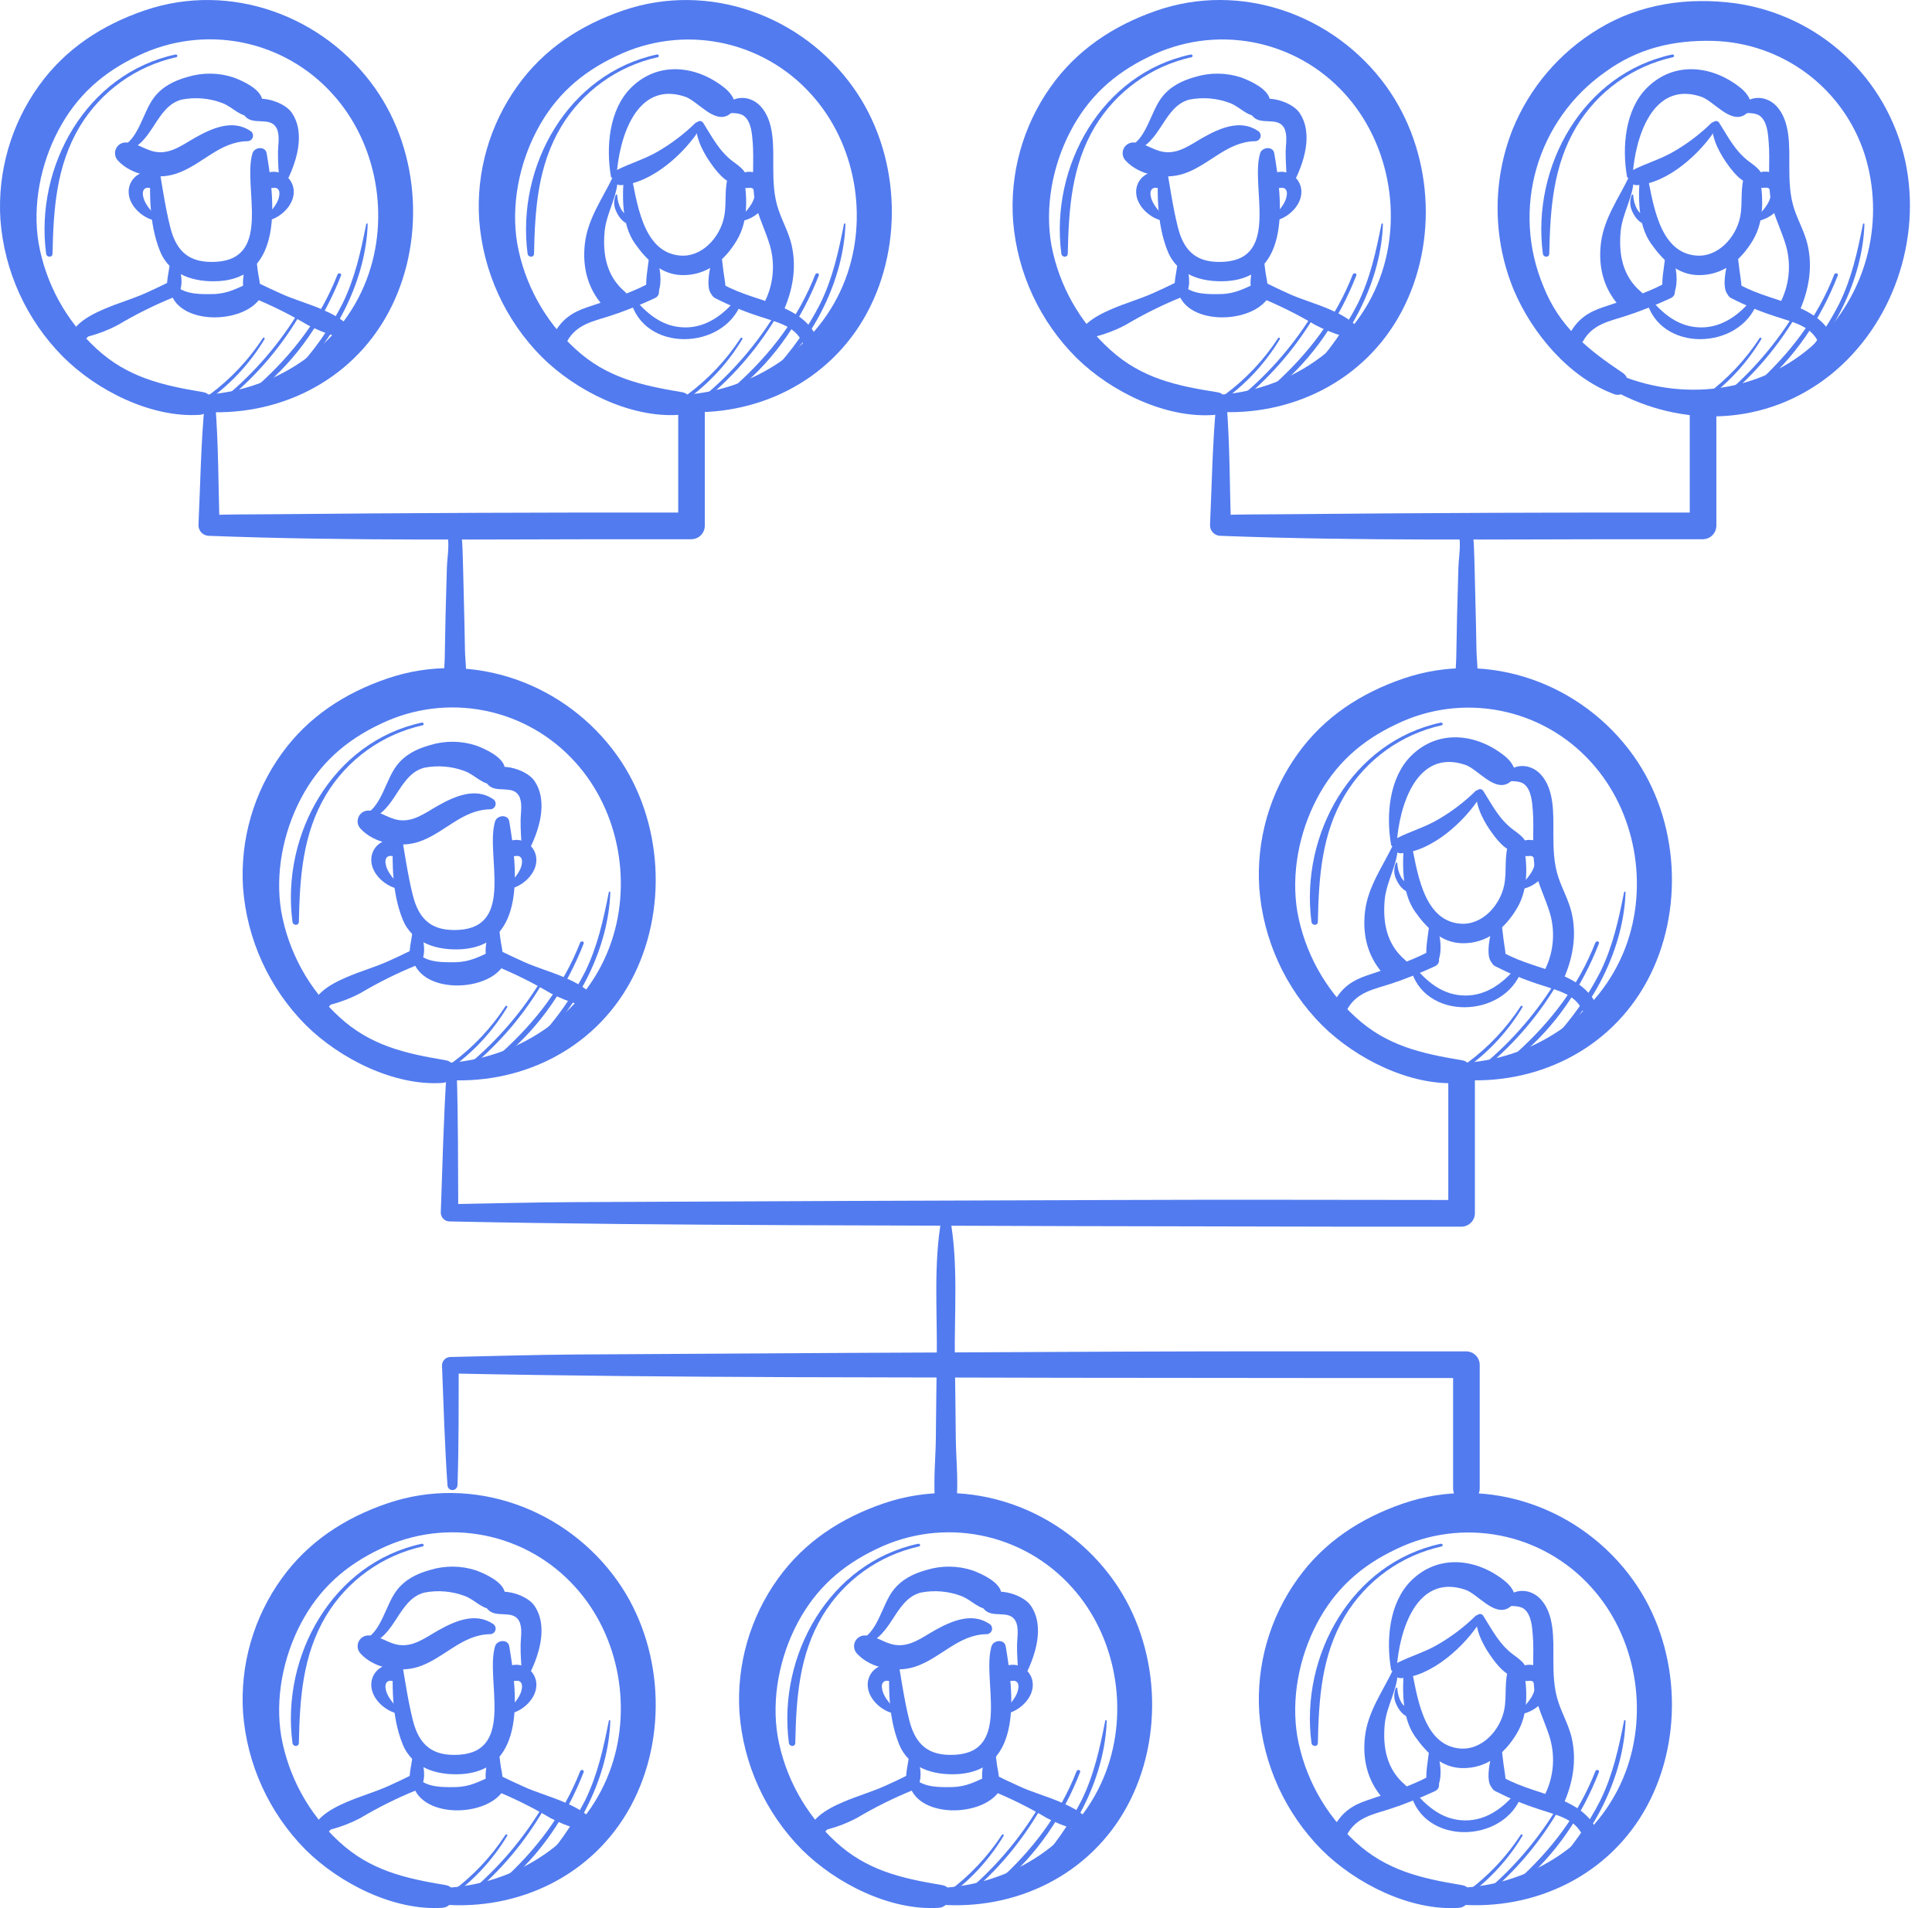 <?xml version="1.0" encoding="UTF-8"?> <svg xmlns="http://www.w3.org/2000/svg" width="81" height="80" viewBox="0 0 81 80" fill="none"> <path d="M11.02 14.176C10.422 15.092 9.666 15.894 8.787 16.545C8.71 16.603 8.787 16.734 8.863 16.676C9.76 16.011 10.517 15.176 11.092 14.22C11.121 14.172 11.048 14.13 11.018 14.176H11.02Z" fill="#527BEF"></path> <path d="M12.569 13.002C11.744 14.378 10.692 15.604 9.458 16.63C9.388 16.691 9.49 16.786 9.56 16.733C10.806 15.705 11.855 14.46 12.657 13.059C12.662 13.047 12.663 13.034 12.659 13.023C12.655 13.011 12.647 13.001 12.636 12.995C12.626 12.989 12.613 12.987 12.601 12.989C12.589 12.992 12.578 12.998 12.571 13.008L12.569 13.002Z" fill="#527BEF"></path> <path d="M14.153 11.503C13.439 13.331 12.297 14.819 10.843 16.132C10.752 16.213 10.884 16.339 10.975 16.264C12.482 15.032 13.597 13.353 14.298 11.549C14.334 11.458 14.189 11.419 14.153 11.509V11.503Z" fill="#527BEF"></path> <path d="M15.355 9.389C15.125 10.549 14.885 11.655 14.361 12.728C13.83 13.768 13.154 14.727 12.352 15.576C12.338 15.59 12.331 15.608 12.331 15.627C12.331 15.645 12.338 15.663 12.352 15.677C12.365 15.69 12.383 15.697 12.402 15.697C12.421 15.697 12.439 15.69 12.452 15.677C14.119 14.135 15.342 11.683 15.416 9.397C15.416 9.362 15.361 9.354 15.355 9.397V9.389Z" fill="#527BEF"></path> <path d="M31.05 14.176C30.453 15.092 29.696 15.894 28.817 16.545C28.74 16.603 28.817 16.734 28.894 16.676C29.79 16.011 30.547 15.176 31.122 14.22C31.152 14.172 31.078 14.13 31.048 14.176H31.05Z" fill="#527BEF"></path> <path d="M32.6 13.002C31.774 14.378 30.723 15.604 29.489 16.63C29.418 16.691 29.52 16.786 29.59 16.733C30.836 15.705 31.886 14.46 32.687 13.059C32.692 13.047 32.693 13.034 32.689 13.023C32.685 13.011 32.677 13.001 32.667 12.995C32.656 12.989 32.643 12.987 32.631 12.989C32.619 12.992 32.608 12.998 32.601 13.008L32.6 13.002Z" fill="#527BEF"></path> <path d="M34.183 11.503C33.469 13.331 32.327 14.819 30.873 16.132C30.783 16.213 30.914 16.339 31.005 16.264C32.512 15.032 33.628 13.353 34.329 11.549C34.365 11.458 34.219 11.419 34.183 11.509V11.503Z" fill="#527BEF"></path> <path d="M35.385 9.389C35.155 10.549 34.916 11.655 34.391 12.728C33.861 13.768 33.184 14.727 32.382 15.576C32.369 15.59 32.361 15.608 32.361 15.627C32.361 15.645 32.369 15.663 32.382 15.677C32.395 15.69 32.413 15.697 32.432 15.697C32.451 15.697 32.469 15.69 32.482 15.677C34.149 14.135 35.373 11.683 35.446 9.397C35.446 9.362 35.391 9.354 35.385 9.397V9.389Z" fill="#527BEF"></path> <path d="M53.585 14.176C52.988 15.092 52.231 15.894 51.352 16.545C51.275 16.603 51.352 16.734 51.429 16.676C52.325 16.011 53.082 15.176 53.657 14.22C53.687 14.172 53.613 14.13 53.584 14.176H53.585Z" fill="#527BEF"></path> <path d="M55.134 13.002C54.309 14.378 53.257 15.604 52.023 16.63C51.952 16.691 52.054 16.786 52.124 16.733C53.37 15.705 54.42 14.46 55.221 13.059C55.227 13.047 55.227 13.034 55.223 13.023C55.22 13.011 55.212 13.001 55.201 12.995C55.19 12.989 55.178 12.987 55.166 12.989C55.153 12.992 55.143 12.998 55.135 13.008L55.134 13.002Z" fill="#527BEF"></path> <path d="M56.718 11.503C56.005 13.331 54.862 14.819 53.408 16.132C53.318 16.213 53.449 16.339 53.54 16.264C55.047 15.032 56.163 13.353 56.864 11.549C56.9 11.458 56.754 11.419 56.718 11.509V11.503Z" fill="#527BEF"></path> <path d="M57.919 9.389C57.689 10.549 57.45 11.655 56.926 12.728C56.395 13.768 55.718 14.727 54.916 15.576C54.903 15.59 54.895 15.608 54.895 15.627C54.895 15.645 54.903 15.663 54.916 15.677C54.929 15.69 54.947 15.697 54.966 15.697C54.985 15.697 55.003 15.69 55.016 15.677C56.683 14.135 57.907 11.683 57.98 9.397C57.98 9.362 57.925 9.354 57.919 9.397V9.389Z" fill="#527BEF"></path> <path d="M73.772 14.176C73.174 15.092 72.418 15.894 71.539 16.545C71.462 16.603 71.539 16.734 71.615 16.676C72.512 16.011 73.269 15.176 73.844 14.22C73.873 14.172 73.8 14.13 73.77 14.176H73.772Z" fill="#527BEF"></path> <path d="M75.321 13.002C74.496 14.378 73.444 15.604 72.21 16.63C72.14 16.691 72.242 16.786 72.312 16.733C73.558 15.705 74.607 14.46 75.409 13.059C75.414 13.047 75.415 13.034 75.411 13.023C75.407 13.011 75.399 13.001 75.388 12.995C75.378 12.989 75.365 12.987 75.353 12.989C75.341 12.992 75.33 12.998 75.323 13.008L75.321 13.002Z" fill="#527BEF"></path> <path d="M76.905 11.503C76.191 13.331 75.049 14.819 73.595 16.132C73.504 16.213 73.636 16.339 73.727 16.264C75.234 15.032 76.349 13.353 77.05 11.549C77.086 11.458 76.941 11.419 76.905 11.509V11.503Z" fill="#527BEF"></path> <path d="M78.107 9.389C77.877 10.549 77.637 11.655 77.113 12.728C76.582 13.768 75.906 14.727 75.104 15.576C75.091 15.59 75.083 15.608 75.083 15.627C75.083 15.645 75.091 15.663 75.104 15.677C75.117 15.69 75.135 15.697 75.154 15.697C75.173 15.697 75.191 15.69 75.204 15.677C76.871 14.135 78.094 11.683 78.168 9.397C78.168 9.362 78.113 9.354 78.107 9.397V9.389Z" fill="#527BEF"></path> <path d="M63.757 42.187C63.16 43.103 62.403 43.906 61.524 44.556C61.447 44.614 61.524 44.746 61.601 44.688C62.497 44.023 63.254 43.188 63.829 42.231C63.859 42.184 63.785 42.142 63.755 42.187H63.757Z" fill="#527BEF"></path> <path d="M65.306 41.014C64.48 42.389 63.429 43.616 62.195 44.641C62.124 44.702 62.226 44.797 62.296 44.744C63.542 43.717 64.592 42.472 65.393 41.07C65.398 41.059 65.399 41.046 65.395 41.034C65.391 41.023 65.383 41.013 65.373 41.006C65.362 41 65.35 40.998 65.337 41.001C65.325 41.003 65.314 41.01 65.307 41.02L65.306 41.014Z" fill="#527BEF"></path> <path d="M66.889 39.514C66.176 41.342 65.033 42.83 63.579 44.143C63.489 44.225 63.62 44.35 63.711 44.275C65.218 43.043 66.334 41.364 67.035 39.56C67.071 39.469 66.925 39.43 66.889 39.521V39.514Z" fill="#527BEF"></path> <path d="M68.091 37.4C67.861 38.56 67.622 39.666 67.097 40.74C66.567 41.78 65.89 42.739 65.088 43.588C65.075 43.601 65.067 43.619 65.067 43.638C65.067 43.657 65.075 43.675 65.088 43.688C65.101 43.701 65.119 43.709 65.138 43.709C65.157 43.709 65.175 43.701 65.188 43.688C66.855 42.147 68.079 39.694 68.152 37.408C68.152 37.374 68.097 37.366 68.091 37.408V37.4Z" fill="#527BEF"></path> <path d="M21.192 42.187C20.594 43.103 19.838 43.906 18.959 44.556C18.882 44.614 18.959 44.746 19.035 44.688C19.932 44.023 20.689 43.188 21.264 42.231C21.293 42.184 21.22 42.142 21.19 42.187H21.192Z" fill="#527BEF"></path> <path d="M22.741 41.014C21.916 42.389 20.864 43.616 19.63 44.641C19.56 44.702 19.662 44.797 19.732 44.744C20.978 43.717 22.027 42.472 22.829 41.07C22.834 41.059 22.835 41.046 22.831 41.034C22.827 41.023 22.819 41.013 22.808 41.006C22.798 41 22.785 40.998 22.773 41.001C22.761 41.003 22.75 41.01 22.743 41.02L22.741 41.014Z" fill="#527BEF"></path> <path d="M24.325 39.514C23.611 41.342 22.469 42.83 21.015 44.143C20.924 44.225 21.056 44.35 21.146 44.275C22.653 43.043 23.769 41.364 24.47 39.56C24.506 39.469 24.361 39.43 24.325 39.521V39.514Z" fill="#527BEF"></path> <path d="M25.527 37.4C25.297 38.56 25.057 39.666 24.533 40.74C24.002 41.78 23.326 42.739 22.524 43.588C22.517 43.594 22.512 43.602 22.508 43.611C22.505 43.619 22.503 43.629 22.503 43.638C22.503 43.647 22.505 43.656 22.508 43.665C22.512 43.673 22.517 43.681 22.524 43.688C22.53 43.694 22.538 43.7 22.547 43.703C22.555 43.707 22.564 43.709 22.574 43.709C22.583 43.709 22.592 43.707 22.601 43.703C22.609 43.7 22.617 43.694 22.624 43.688C24.29 42.147 25.514 39.694 25.588 37.408C25.588 37.374 25.533 37.366 25.527 37.408V37.4Z" fill="#527BEF"></path> <path d="M21.192 76.928C20.594 77.844 19.838 78.646 18.959 79.297C18.882 79.355 18.959 79.486 19.035 79.428C19.932 78.763 20.689 77.928 21.264 76.971C21.293 76.924 21.22 76.882 21.19 76.928H21.192Z" fill="#527BEF"></path> <path d="M22.741 75.754C21.916 77.13 20.864 78.356 19.63 79.381C19.56 79.442 19.662 79.538 19.732 79.485C20.978 78.457 22.027 77.212 22.829 75.81C22.834 75.799 22.835 75.786 22.831 75.774C22.827 75.763 22.819 75.753 22.808 75.746C22.798 75.74 22.785 75.738 22.773 75.741C22.761 75.743 22.75 75.75 22.743 75.76L22.741 75.754Z" fill="#527BEF"></path> <path d="M24.325 74.255C23.611 76.083 22.469 77.571 21.015 78.884C20.924 78.965 21.056 79.09 21.146 79.015C22.653 77.784 23.769 76.105 24.47 74.3C24.506 74.209 24.361 74.17 24.325 74.261V74.255Z" fill="#527BEF"></path> <path d="M25.527 72.141C25.297 73.3 25.057 74.407 24.533 75.48C24.002 76.52 23.326 77.479 22.524 78.328C22.51 78.341 22.503 78.359 22.503 78.378C22.503 78.397 22.51 78.415 22.524 78.428C22.537 78.442 22.555 78.449 22.574 78.449C22.593 78.449 22.61 78.442 22.624 78.428C24.29 76.887 25.514 74.435 25.588 72.148C25.588 72.114 25.533 72.106 25.527 72.141Z" fill="#527BEF"></path> <path d="M42.005 76.928C41.408 77.844 40.651 78.646 39.772 79.297C39.695 79.355 39.772 79.486 39.849 79.428C40.745 78.763 41.502 77.928 42.077 76.971C42.107 76.924 42.033 76.882 42.004 76.928H42.005Z" fill="#527BEF"></path> <path d="M43.554 75.754C42.728 77.13 41.677 78.356 40.443 79.381C40.372 79.442 40.474 79.538 40.544 79.485C41.79 78.457 42.84 77.212 43.641 75.81C43.646 75.799 43.647 75.786 43.643 75.774C43.639 75.763 43.632 75.753 43.621 75.746C43.61 75.74 43.597 75.738 43.585 75.741C43.573 75.743 43.563 75.75 43.555 75.76L43.554 75.754Z" fill="#527BEF"></path> <path d="M45.138 74.255C44.425 76.083 43.282 77.571 41.828 78.884C41.738 78.965 41.869 79.09 41.96 79.015C43.467 77.784 44.583 76.105 45.284 74.3C45.32 74.209 45.174 74.17 45.138 74.261V74.255Z" fill="#527BEF"></path> <path d="M46.339 72.141C46.109 73.3 45.87 74.407 45.346 75.48C44.815 76.52 44.138 77.479 43.336 78.328C43.323 78.341 43.315 78.359 43.315 78.378C43.315 78.397 43.323 78.415 43.336 78.428C43.349 78.442 43.367 78.449 43.386 78.449C43.405 78.449 43.423 78.442 43.436 78.428C45.103 76.887 46.327 74.435 46.4 72.148C46.4 72.114 46.345 72.106 46.339 72.141Z" fill="#527BEF"></path> <path d="M63.757 76.928C63.16 77.844 62.403 78.646 61.524 79.297C61.447 79.355 61.524 79.486 61.601 79.428C62.497 78.763 63.254 77.928 63.829 76.971C63.859 76.924 63.785 76.882 63.755 76.928H63.757Z" fill="#527BEF"></path> <path d="M65.306 75.754C64.48 77.13 63.429 78.356 62.195 79.381C62.124 79.442 62.226 79.538 62.296 79.485C63.542 78.457 64.592 77.212 65.393 75.81C65.398 75.799 65.399 75.786 65.395 75.774C65.391 75.763 65.383 75.753 65.373 75.746C65.362 75.74 65.35 75.738 65.337 75.741C65.325 75.743 65.314 75.75 65.307 75.76L65.306 75.754Z" fill="#527BEF"></path> <path d="M66.889 74.255C66.176 76.083 65.033 77.571 63.579 78.884C63.489 78.965 63.62 79.09 63.711 79.015C65.218 77.784 66.334 76.105 67.035 74.3C67.071 74.209 66.925 74.17 66.889 74.261V74.255Z" fill="#527BEF"></path> <path d="M68.091 72.141C67.861 73.3 67.622 74.407 67.097 75.48C66.567 76.52 65.89 77.479 65.088 78.328C65.075 78.341 65.067 78.359 65.067 78.378C65.067 78.397 65.075 78.415 65.088 78.428C65.101 78.442 65.119 78.449 65.138 78.449C65.157 78.449 65.175 78.442 65.188 78.428C66.855 76.887 68.079 74.435 68.152 72.148C68.152 72.114 68.097 72.106 68.091 72.141Z" fill="#527BEF"></path> <path d="M69.019 12.558C69.55 14.802 72.955 14.708 73.681 12.667C73.688 12.639 73.686 12.61 73.674 12.583C73.663 12.557 73.644 12.535 73.619 12.52C73.594 12.506 73.565 12.5 73.537 12.503C73.508 12.507 73.481 12.519 73.46 12.539C72.867 13.257 72.093 13.811 71.113 13.717C70.265 13.636 69.673 13.101 69.144 12.482C69.093 12.423 69.001 12.482 69.018 12.558H69.019Z" fill="#527BEF"></path> <path d="M26.428 12.558C26.958 14.802 30.363 14.708 31.091 12.667C31.098 12.639 31.095 12.61 31.084 12.583C31.073 12.557 31.053 12.535 31.029 12.52C31.004 12.506 30.975 12.5 30.946 12.503C30.918 12.507 30.891 12.519 30.87 12.539C30.276 13.257 29.501 13.811 28.523 13.717C27.675 13.636 27.083 13.101 26.554 12.482C26.503 12.423 26.412 12.482 26.428 12.558Z" fill="#527BEF"></path> <path d="M59.134 40.569C59.664 42.813 63.069 42.719 63.797 40.679C63.804 40.651 63.801 40.621 63.79 40.595C63.779 40.568 63.76 40.546 63.735 40.532C63.71 40.517 63.681 40.511 63.652 40.515C63.624 40.518 63.597 40.531 63.576 40.55C62.982 41.269 62.207 41.823 61.229 41.729C60.381 41.647 59.789 41.112 59.26 40.494C59.209 40.434 59.118 40.494 59.134 40.569Z" fill="#527BEF"></path> <path d="M59.134 75.153C59.664 77.397 63.069 77.303 63.797 75.263C63.804 75.235 63.801 75.205 63.79 75.179C63.779 75.152 63.76 75.13 63.735 75.116C63.71 75.101 63.681 75.095 63.652 75.099C63.624 75.102 63.597 75.115 63.576 75.134C62.982 75.853 62.207 76.407 61.229 76.313C60.381 76.231 59.789 75.696 59.26 75.078C59.209 75.019 59.118 75.078 59.134 75.153Z" fill="#527BEF"></path> <path d="M7.365 2.283C3.623 3.079 1.454 6.97 1.933 10.634C1.955 10.8 2.199 10.813 2.202 10.634C2.241 8.768 2.359 6.959 3.338 5.314C3.781 4.578 4.369 3.94 5.067 3.439C5.764 2.937 6.556 2.583 7.394 2.397C7.466 2.38 7.435 2.273 7.365 2.287V2.283Z" fill="#527BEF"></path> <path d="M27.551 2.283C23.81 3.079 21.641 6.97 22.119 10.634C22.141 10.8 22.386 10.813 22.389 10.634C22.428 8.768 22.545 6.959 23.525 5.314C23.968 4.578 24.556 3.94 25.253 3.439C25.95 2.937 26.742 2.583 27.581 2.397C27.653 2.38 27.622 2.273 27.551 2.287V2.283Z" fill="#527BEF"></path> <path d="M49.929 2.283C46.188 3.079 44.019 6.97 44.497 10.634C44.519 10.8 44.763 10.813 44.767 10.634C44.806 8.768 44.923 6.959 45.903 5.314C46.346 4.578 46.934 3.94 47.631 3.439C48.328 2.937 49.12 2.583 49.959 2.397C50.031 2.38 49.999 2.273 49.929 2.287V2.283Z" fill="#527BEF"></path> <path d="M70.117 2.283C66.375 3.079 64.206 6.97 64.685 10.634C64.707 10.8 64.951 10.813 64.954 10.634C64.993 8.768 65.111 6.959 66.09 5.314C66.533 4.578 67.121 3.94 67.819 3.439C68.516 2.937 69.308 2.583 70.146 2.397C70.218 2.38 70.187 2.273 70.117 2.287V2.283Z" fill="#527BEF"></path> <path d="M17.693 30.294C13.951 31.091 11.782 34.981 12.261 38.646C12.283 38.812 12.527 38.824 12.53 38.646C12.569 36.779 12.687 34.97 13.666 33.325C14.109 32.59 14.697 31.951 15.395 31.45C16.092 30.949 16.884 30.594 17.723 30.408C17.794 30.391 17.763 30.285 17.693 30.299V30.294Z" fill="#527BEF"></path> <path d="M60.414 30.294C56.673 31.091 54.504 34.981 54.983 38.646C55.005 38.812 55.249 38.824 55.252 38.646C55.291 36.779 55.408 34.97 56.388 33.325C56.831 32.59 57.419 31.951 58.116 31.45C58.814 30.949 59.606 30.594 60.444 30.408C60.516 30.391 60.485 30.285 60.414 30.299V30.294Z" fill="#527BEF"></path> <path d="M17.693 64.722C13.951 65.518 11.782 69.416 12.261 73.073C12.283 73.239 12.527 73.252 12.53 73.073C12.569 71.207 12.687 69.398 13.666 67.753C14.109 67.017 14.697 66.379 15.395 65.877C16.092 65.376 16.884 65.022 17.723 64.836C17.794 64.819 17.763 64.712 17.693 64.726V64.722Z" fill="#527BEF"></path> <path d="M60.414 64.722C56.673 65.518 54.504 69.416 54.983 73.073C55.005 73.239 55.249 73.252 55.252 73.073C55.291 71.207 55.408 69.398 56.388 67.753C56.831 67.017 57.419 66.379 58.116 65.877C58.814 65.376 59.606 65.022 60.444 64.836C60.516 64.819 60.485 64.712 60.414 64.726V64.722Z" fill="#527BEF"></path> <path d="M38.505 64.722C34.764 65.518 32.595 69.416 33.074 73.073C33.096 73.239 33.34 73.252 33.343 73.073C33.382 71.207 33.499 69.398 34.479 67.753C34.922 67.017 35.51 66.379 36.207 65.877C36.904 65.376 37.697 65.022 38.535 64.836C38.607 64.819 38.576 64.712 38.505 64.726V64.722Z" fill="#527BEF"></path> <path d="M8.374 17.256C11.593 17.517 14.705 16.026 16.273 13.127C17.841 10.229 17.64 6.406 15.719 3.69C13.568 0.649 9.655 -0.78 6.084 0.43C4.291 1.039 2.746 2.042 1.637 3.586C0.463 5.214 -0.109 7.2 0.017 9.203C0.178 11.373 1.109 13.414 2.642 14.958C4.058 16.375 6.346 17.529 8.382 17.392C8.89 17.357 9.083 16.537 8.512 16.44C6.807 16.155 5.352 15.828 4.042 14.617C2.771 13.448 1.92 11.895 1.618 10.195C1.357 8.608 1.7 6.88 2.446 5.466C3.211 4.012 4.316 3.031 5.792 2.336C7.144 1.684 8.673 1.489 10.146 1.781C11.619 2.074 12.957 2.838 13.957 3.957C15.819 6.017 16.356 9.131 15.375 11.711C14.28 14.608 11.446 16.447 8.382 16.562C7.923 16.576 7.933 17.227 8.374 17.256Z" fill="#527BEF"></path> <path d="M28.462 17.255C31.681 17.511 34.791 16.015 36.352 13.113C37.914 10.212 37.708 6.384 35.78 3.677C33.623 0.641 29.709 -0.781 26.14 0.434C24.348 1.046 22.805 2.051 21.699 3.599C20.527 5.229 19.958 7.216 20.09 9.22C20.252 11.388 21.184 13.428 22.718 14.969C24.135 16.378 26.425 17.532 28.462 17.393C28.969 17.357 29.163 16.537 28.59 16.442C26.888 16.158 25.43 15.836 24.118 14.626C22.844 13.461 21.989 11.909 21.685 10.21C21.42 8.625 21.758 6.896 22.502 5.48C23.264 4.024 24.367 3.042 25.841 2.35C27.192 1.695 28.72 1.497 30.194 1.786C31.667 2.076 33.007 2.836 34.01 3.954C35.877 6.01 36.42 9.118 35.445 11.705C34.349 14.603 31.525 16.45 28.462 16.564C28.376 16.572 28.296 16.612 28.238 16.676C28.18 16.74 28.148 16.823 28.148 16.91C28.148 16.996 28.18 17.079 28.238 17.143C28.296 17.207 28.376 17.247 28.462 17.255Z" fill="#527BEF"></path> <path d="M50.909 17.259C54.128 17.487 57.228 15.968 58.766 13.057C60.317 10.12 60.068 6.328 58.123 3.625C55.949 0.605 52.02 -0.791 48.46 0.455C46.671 1.081 45.139 2.096 44.041 3.652C42.881 5.291 42.328 7.283 42.476 9.286C42.655 11.454 43.602 13.486 45.147 15.018C46.577 16.418 48.875 17.554 50.91 17.396C51.414 17.357 51.616 16.536 51.04 16.445C49.336 16.177 47.873 15.867 46.552 14.67C45.27 13.515 44.401 11.972 44.08 10.276C43.8 8.696 44.124 6.96 44.862 5.538C45.613 4.076 46.704 3.085 48.173 2.377C49.519 1.708 51.044 1.496 52.521 1.772C53.997 2.048 55.343 2.797 56.356 3.905C58.234 5.948 58.812 9.046 57.86 11.642C56.796 14.551 53.981 16.424 50.918 16.565C50.83 16.57 50.747 16.608 50.686 16.671C50.625 16.735 50.59 16.819 50.589 16.908C50.588 16.996 50.62 17.081 50.68 17.146C50.739 17.212 50.821 17.252 50.909 17.259Z" fill="#527BEF"></path> <path d="M67.627 16.359C70.548 17.975 74.057 17.845 76.722 15.733C79.36 13.628 80.585 10.029 79.877 6.743C79.505 5.045 78.624 3.502 77.349 2.321C76.075 1.14 74.469 0.378 72.749 0.137C70.753 -0.129 68.741 0.159 67.008 1.219C65.383 2.2 64.12 3.683 63.409 5.444C62.559 7.61 62.581 10.022 63.472 12.173C64.242 13.986 65.786 15.822 67.664 16.521C68.204 16.722 68.47 15.925 68.038 15.636C66.558 14.644 65.378 13.703 64.705 11.997C64.051 10.435 63.949 8.696 64.415 7.068C64.882 5.44 65.889 4.019 67.271 3.04C68.639 2.031 70.151 1.672 71.83 1.715C73.252 1.754 74.627 2.234 75.765 3.088C76.902 3.943 77.746 5.129 78.18 6.484C78.593 7.809 78.641 9.221 78.318 10.57C77.996 11.92 77.315 13.157 76.348 14.152C74.119 16.392 70.778 16.907 67.886 15.717C67.526 15.573 67.287 16.171 67.627 16.359Z" fill="#527BEF"></path> <path d="M18.627 22.136C18.917 22.538 18.751 23.302 18.737 23.776C18.72 24.427 18.698 25.077 18.682 25.726C18.668 26.343 18.659 26.959 18.646 27.574C18.637 28.044 18.543 28.565 18.74 29.003C18.774 29.061 18.823 29.108 18.882 29.142C18.94 29.175 19.006 29.192 19.073 29.192C19.14 29.192 19.206 29.175 19.265 29.142C19.323 29.108 19.372 29.061 19.407 29.003C19.637 28.491 19.505 27.815 19.494 27.266C19.48 26.491 19.465 25.715 19.443 24.941C19.424 24.279 19.416 23.615 19.388 22.955C19.366 22.451 19.349 22.061 18.832 21.87C18.798 21.862 18.761 21.863 18.728 21.875C18.694 21.887 18.664 21.908 18.643 21.936C18.621 21.964 18.608 21.998 18.605 22.034C18.602 22.07 18.61 22.105 18.627 22.136Z" fill="#527BEF"></path> <path d="M61.035 22.136C61.325 22.538 61.159 23.302 61.145 23.776C61.128 24.427 61.106 25.077 61.09 25.726C61.076 26.343 61.067 26.959 61.054 27.574C61.045 28.044 60.951 28.565 61.148 29.003C61.183 29.061 61.231 29.108 61.29 29.142C61.348 29.175 61.414 29.192 61.481 29.192C61.549 29.192 61.615 29.175 61.673 29.142C61.732 29.108 61.78 29.061 61.815 29.003C62.045 28.491 61.913 27.815 61.902 27.266C61.888 26.491 61.873 25.715 61.851 24.941C61.832 24.279 61.824 23.615 61.796 22.955C61.774 22.451 61.757 22.061 61.24 21.87C61.206 21.862 61.169 21.863 61.136 21.875C61.102 21.887 61.072 21.908 61.051 21.936C61.029 21.964 61.016 21.998 61.013 22.034C61.011 22.07 61.018 22.105 61.035 22.136Z" fill="#527BEF"></path> <path d="M50.997 16.866C50.831 18.578 50.809 20.309 50.73 22.03C50.732 22.145 50.779 22.254 50.86 22.336C50.941 22.417 51.051 22.463 51.166 22.465C57.052 22.692 62.968 22.604 68.857 22.608H71.398C71.546 22.605 71.687 22.546 71.792 22.442C71.896 22.337 71.956 22.197 71.959 22.049V17.32C71.959 16.603 70.844 16.602 70.844 17.32V22.049L71.403 21.489C65.507 21.481 59.61 21.505 53.712 21.561C52.866 21.57 52.016 21.561 51.171 21.595L51.606 22.03C51.554 20.309 51.562 18.587 51.423 16.866C51.418 16.813 51.394 16.764 51.355 16.728C51.316 16.693 51.265 16.673 51.212 16.673C51.159 16.673 51.108 16.693 51.069 16.728C51.031 16.764 51.006 16.813 51.002 16.866H50.997Z" fill="#527BEF"></path> <path d="M8.588 16.866C8.422 18.578 8.4 20.309 8.32 22.03C8.323 22.145 8.37 22.254 8.451 22.336C8.532 22.417 8.642 22.463 8.757 22.465C14.642 22.692 20.559 22.604 26.448 22.608H28.989C29.137 22.605 29.278 22.546 29.383 22.442C29.487 22.337 29.547 22.197 29.549 22.049V17.32C29.549 16.603 28.435 16.602 28.435 17.32V22.049L28.994 21.489C23.098 21.481 17.203 21.505 11.311 21.561C10.464 21.57 9.614 21.561 8.769 21.595L9.204 22.03C9.153 20.309 9.161 18.587 9.021 16.866C9.017 16.813 8.993 16.764 8.954 16.728C8.915 16.693 8.864 16.673 8.811 16.673C8.758 16.673 8.707 16.693 8.668 16.728C8.629 16.764 8.605 16.813 8.6 16.866H8.588Z" fill="#527BEF"></path> <path d="M18.724 44.926C18.597 46.896 18.55 48.873 18.48 50.844C18.481 50.941 18.52 51.033 18.588 51.101C18.657 51.17 18.749 51.209 18.846 51.21C23.634 51.312 28.423 51.345 33.213 51.367C40.829 51.398 48.45 51.419 56.077 51.429H61.276C61.424 51.428 61.565 51.368 61.669 51.264C61.774 51.16 61.834 51.019 61.836 50.871C61.836 48.937 61.836 47.002 61.836 45.067C61.836 44.35 60.72 44.348 60.72 45.067C60.72 47.002 60.72 48.937 60.72 50.871L61.279 50.311C56.491 50.311 51.702 50.29 46.912 50.311C39.296 50.333 31.675 50.363 24.047 50.401C22.314 50.412 20.581 50.453 18.849 50.487L19.213 50.852C19.201 48.88 19.213 46.905 19.148 44.934C19.143 44.881 19.119 44.832 19.08 44.796C19.041 44.76 18.99 44.741 18.937 44.741C18.884 44.741 18.833 44.76 18.794 44.796C18.755 44.832 18.731 44.881 18.727 44.934L18.724 44.926Z" fill="#527BEF"></path> <path d="M19.182 62.255C19.239 60.582 19.226 58.91 19.232 57.235L18.883 57.584C23.702 57.684 28.52 57.723 33.34 57.74C40.961 57.762 48.581 57.774 56.201 57.776H61.483L60.922 57.218C60.922 58.946 60.922 60.672 60.922 62.398C60.922 63.116 62.037 63.117 62.038 62.398C62.038 60.672 62.038 58.946 62.038 57.218C62.036 57.07 61.977 56.929 61.872 56.825C61.768 56.721 61.627 56.661 61.48 56.659C56.66 56.659 51.841 56.648 47.022 56.669C39.406 56.7 31.785 56.74 24.16 56.789C22.4 56.802 20.641 56.855 18.88 56.894C18.788 56.895 18.7 56.932 18.635 56.998C18.57 57.063 18.532 57.151 18.531 57.243C18.597 58.917 18.644 60.592 18.76 62.263C18.76 62.319 18.782 62.372 18.821 62.411C18.86 62.451 18.914 62.473 18.969 62.473C19.025 62.473 19.078 62.451 19.118 62.411C19.157 62.372 19.179 62.319 19.179 62.263L19.182 62.255Z" fill="#527BEF"></path> <path d="M39.48 51.055C39.123 52.98 39.306 55.08 39.275 57.035C39.258 58.13 39.247 59.215 39.236 60.305C39.225 61.329 39.08 62.457 39.28 63.462C39.355 63.831 39.951 63.831 40.026 63.462C40.23 62.456 40.083 61.33 40.072 60.305C40.061 59.21 40.05 58.124 40.033 57.035C40.003 55.082 40.189 52.98 39.829 51.055C39.817 51.018 39.794 50.986 39.763 50.963C39.731 50.94 39.694 50.928 39.655 50.928C39.616 50.928 39.578 50.94 39.547 50.963C39.515 50.986 39.492 51.018 39.48 51.055Z" fill="#527BEF"></path> <path d="M72.592 10.461C72.467 10.793 71.957 12.469 72.695 12.442C73.115 12.426 73.008 11.916 72.975 11.659C72.911 11.262 72.881 10.861 72.819 10.464C72.8 10.337 72.629 10.368 72.594 10.464L72.592 10.461Z" fill="#527BEF"></path> <path d="M66.359 14.325C66.775 13.564 67.483 13.476 68.252 13.217C68.865 13.011 69.465 12.771 70.05 12.498C70.434 12.318 70.097 11.728 69.714 11.924C68.913 12.332 68.066 12.592 67.21 12.879C66.559 13.098 66.137 13.392 65.802 14.004C65.605 14.362 66.154 14.683 66.351 14.325H66.359Z" fill="#527BEF"></path> <path d="M69.813 10.799C69.758 11.281 69.645 11.769 69.716 12.256C69.755 12.526 70.134 12.467 70.207 12.256C70.376 11.764 70.267 11.242 70.14 10.753C70.088 10.559 69.827 10.622 69.813 10.799Z" fill="#527BEF"></path> <path d="M71.783 5.228C71.763 5.846 72.137 6.499 72.493 6.977C72.727 7.29 73.216 7.898 73.68 7.632C74.177 7.344 73.558 6.945 73.331 6.774C72.747 6.337 72.456 5.744 72.079 5.15C72.061 5.12 72.035 5.097 72.003 5.085C71.972 5.072 71.937 5.069 71.904 5.078C71.871 5.087 71.841 5.107 71.82 5.134C71.8 5.161 71.788 5.194 71.788 5.228H71.783Z" fill="#527BEF"></path> <path d="M68.45 7.358C68.55 5.793 69.275 3.366 71.321 4.054C71.841 4.228 72.528 5.184 73.137 4.821C73.656 4.508 73.335 3.979 72.996 3.702C71.827 2.747 70.203 2.538 69.054 3.677C68.124 4.6 68.004 6.181 68.21 7.39C68.234 7.533 68.442 7.487 68.45 7.358Z" fill="#527BEF"></path> <path d="M68.766 7.242C68.679 8.181 68.646 9.397 69.214 10.204C69.696 10.888 70.309 11.511 71.178 11.534C72.209 11.561 72.974 10.938 73.489 10.076C73.988 9.24 73.927 8.215 73.758 7.293C73.697 6.962 73.262 7.041 73.164 7.293C72.937 7.872 73.078 8.475 72.959 9.084C72.788 9.952 72.02 10.805 71.09 10.713C69.51 10.567 69.295 8.383 69.034 7.204C68.999 7.048 68.779 7.096 68.766 7.242Z" fill="#527BEF"></path> <path d="M68.317 7.369C67.874 8.307 67.245 9.146 67.118 10.207C66.991 11.268 67.275 12.242 68.041 12.985C68.54 13.465 69.314 12.672 68.796 12.232C68.029 11.58 67.857 10.667 67.947 9.694C68.026 8.902 68.506 8.223 68.5 7.419C68.5 7.328 68.361 7.278 68.317 7.369Z" fill="#527BEF"></path> <path d="M71.753 5.156C71.282 5.615 70.757 6.015 70.188 6.345C69.628 6.678 69.013 6.843 68.443 7.138C68.383 7.178 68.337 7.236 68.311 7.303C68.286 7.37 68.282 7.444 68.301 7.513C68.32 7.583 68.36 7.645 68.417 7.69C68.473 7.735 68.542 7.761 68.614 7.764C69.925 7.697 71.337 6.4 71.986 5.336C71.998 5.304 72 5.27 71.991 5.237C71.982 5.205 71.962 5.176 71.935 5.155C71.909 5.135 71.876 5.123 71.842 5.123C71.808 5.122 71.775 5.133 71.748 5.153L71.753 5.156Z" fill="#527BEF"></path> <path d="M77.015 14.637C76.545 12.684 74.414 12.774 72.915 11.924C72.541 11.713 72.2 12.299 72.578 12.498C73.169 12.801 73.784 13.056 74.415 13.26C75.387 13.581 76.137 13.695 76.401 14.806C76.497 15.204 77.11 15.036 77.015 14.637Z" fill="#527BEF"></path> <path d="M72.967 4.716C73.224 4.762 73.571 4.699 73.785 4.86C74.099 5.096 74.128 5.635 74.155 5.987C74.213 6.725 74.122 7.466 74.214 8.203C74.3 8.894 74.61 9.478 74.825 10.129C74.965 10.536 75.023 10.967 74.996 11.397C74.97 11.826 74.858 12.246 74.668 12.633C74.418 13.143 75.199 13.588 75.429 13.076C75.828 12.187 76.009 11.231 75.784 10.259C75.665 9.749 75.405 9.293 75.236 8.8C75.028 8.19 75.019 7.57 75.017 6.93C75.017 6.134 75.07 5.067 74.469 4.438C74 3.954 73.255 3.995 72.904 4.577C72.898 4.589 72.894 4.603 72.893 4.617C72.892 4.631 72.894 4.645 72.9 4.659C72.905 4.672 72.913 4.683 72.924 4.693C72.935 4.702 72.947 4.709 72.961 4.713L72.967 4.716Z" fill="#527BEF"></path> <path d="M68.415 8.171C68.368 8.282 68.344 8.402 68.348 8.523C68.352 8.643 68.382 8.762 68.436 8.869C68.53 9.081 68.714 9.339 68.949 9.391C69.065 9.42 69.174 9.265 69.073 9.179C68.916 9.045 68.76 8.968 68.642 8.783C68.54 8.598 68.482 8.391 68.473 8.179C68.473 8.172 68.47 8.166 68.465 8.161C68.461 8.156 68.454 8.152 68.448 8.151C68.441 8.15 68.434 8.152 68.428 8.156C68.422 8.159 68.418 8.165 68.415 8.171Z" fill="#527BEF"></path> <path d="M73.688 9.264C74.222 9.184 74.804 8.683 74.849 8.121C74.863 7.99 74.846 7.857 74.798 7.734C74.751 7.611 74.676 7.5 74.578 7.411C74.48 7.323 74.362 7.259 74.235 7.224C74.108 7.189 73.974 7.185 73.844 7.212C73.786 7.228 73.734 7.258 73.691 7.301C73.649 7.343 73.618 7.397 73.603 7.455L73.589 7.505C73.572 7.579 73.583 7.656 73.62 7.722C73.658 7.788 73.719 7.837 73.791 7.86C73.905 7.905 74.012 7.847 74.112 7.877C74.281 7.93 74.257 8.145 74.223 8.275C74.137 8.619 73.841 8.885 73.624 9.151C73.614 9.161 73.609 9.174 73.607 9.187C73.605 9.201 73.608 9.215 73.615 9.227C73.622 9.239 73.632 9.248 73.645 9.254C73.657 9.259 73.671 9.26 73.685 9.257L73.688 9.264Z" fill="#527BEF"></path> <path d="M29.988 10.461C29.863 10.793 29.353 12.469 30.093 12.442C30.511 12.426 30.414 11.916 30.372 11.659C30.307 11.262 30.278 10.861 30.215 10.464C30.195 10.337 30.024 10.368 29.988 10.464V10.461Z" fill="#527BEF"></path> <path d="M23.767 14.325C24.185 13.564 24.891 13.476 25.661 13.217C26.273 13.011 26.873 12.771 27.459 12.498C27.842 12.318 27.506 11.728 27.122 11.924C26.321 12.332 25.474 12.592 24.626 12.879C23.975 13.098 23.554 13.392 23.218 14.004C23.021 14.362 23.57 14.683 23.767 14.325Z" fill="#527BEF"></path> <path d="M27.211 10.799C27.156 11.281 27.045 11.769 27.114 12.256C27.153 12.526 27.532 12.467 27.605 12.256C27.774 11.764 27.665 11.242 27.538 10.753C27.488 10.559 27.225 10.622 27.211 10.799Z" fill="#527BEF"></path> <path d="M29.185 5.228C29.165 5.846 29.539 6.499 29.896 6.977C30.129 7.29 30.62 7.898 31.082 7.632C31.58 7.344 30.962 6.945 30.733 6.774C30.149 6.337 29.858 5.744 29.481 5.15C29.464 5.12 29.437 5.097 29.405 5.085C29.374 5.072 29.339 5.069 29.306 5.078C29.273 5.087 29.244 5.107 29.223 5.134C29.202 5.161 29.19 5.194 29.19 5.228H29.185Z" fill="#527BEF"></path> <path d="M25.853 7.358C25.954 5.793 26.677 3.366 28.723 4.054C29.243 4.228 29.93 5.184 30.54 4.821C31.058 4.508 30.739 3.979 30.399 3.702C29.229 2.747 27.605 2.538 26.457 3.677C25.528 4.6 25.406 6.181 25.612 7.39C25.637 7.533 25.844 7.487 25.853 7.358Z" fill="#527BEF"></path> <path d="M26.169 7.242C26.082 8.181 26.05 9.397 26.616 10.204C27.098 10.888 27.712 11.511 28.58 11.534C29.611 11.561 30.378 10.938 30.891 10.076C31.391 9.24 31.331 8.215 31.16 7.293C31.099 6.962 30.665 7.041 30.566 7.293C30.339 7.872 30.48 8.475 30.361 9.084C30.19 9.952 29.422 10.805 28.492 10.713C26.912 10.567 26.698 8.383 26.438 7.204C26.402 7.048 26.181 7.096 26.169 7.242Z" fill="#527BEF"></path> <path d="M25.719 7.369C25.276 8.307 24.647 9.146 24.522 10.207C24.397 11.268 24.678 12.242 25.444 12.985C25.944 13.465 26.717 12.672 26.198 12.232C25.431 11.58 25.259 10.667 25.35 9.694C25.429 8.902 25.908 8.223 25.902 7.419C25.902 7.328 25.763 7.278 25.719 7.369Z" fill="#527BEF"></path> <path d="M29.156 5.156C28.685 5.615 28.159 6.015 27.591 6.345C27.029 6.678 26.414 6.843 25.846 7.138C25.785 7.177 25.738 7.235 25.712 7.302C25.685 7.37 25.681 7.444 25.7 7.514C25.719 7.584 25.76 7.646 25.816 7.691C25.873 7.736 25.943 7.762 26.015 7.764C27.328 7.697 28.738 6.4 29.387 5.336C29.399 5.304 29.401 5.27 29.392 5.237C29.383 5.205 29.363 5.176 29.337 5.155C29.31 5.135 29.277 5.123 29.244 5.123C29.21 5.122 29.177 5.133 29.149 5.153L29.156 5.156Z" fill="#527BEF"></path> <path d="M34.416 14.637C33.947 12.684 31.817 12.774 30.316 11.924C29.942 11.713 29.603 12.299 29.98 12.498C30.572 12.801 31.186 13.056 31.819 13.26C32.789 13.581 33.54 13.695 33.804 14.806C33.898 15.204 34.512 15.036 34.416 14.637Z" fill="#527BEF"></path> <path d="M30.369 4.716C30.626 4.762 30.974 4.699 31.188 4.86C31.501 5.096 31.531 5.635 31.559 5.987C31.615 6.725 31.526 7.466 31.617 8.203C31.703 8.894 32.014 9.478 32.228 10.129C32.368 10.536 32.427 10.967 32.4 11.397C32.373 11.826 32.262 12.246 32.072 12.633C31.82 13.143 32.601 13.588 32.831 13.076C33.23 12.187 33.412 11.231 33.186 10.259C33.067 9.749 32.807 9.293 32.64 8.8C32.43 8.19 32.421 7.57 32.419 6.93C32.419 6.134 32.473 5.067 31.872 4.438C31.402 3.954 30.657 3.995 30.307 4.577C30.3 4.589 30.296 4.603 30.295 4.617C30.294 4.631 30.297 4.645 30.302 4.659C30.308 4.672 30.316 4.683 30.326 4.693C30.337 4.702 30.35 4.709 30.363 4.713L30.369 4.716Z" fill="#527BEF"></path> <path d="M25.818 8.171C25.77 8.282 25.747 8.402 25.75 8.523C25.754 8.643 25.784 8.762 25.838 8.869C25.933 9.081 26.117 9.339 26.351 9.391C26.469 9.42 26.577 9.265 26.477 9.179C26.32 9.045 26.156 8.968 26.046 8.783C25.943 8.598 25.885 8.391 25.876 8.179C25.875 8.172 25.872 8.166 25.868 8.161C25.863 8.156 25.857 8.152 25.85 8.151C25.843 8.15 25.836 8.152 25.83 8.156C25.824 8.159 25.82 8.165 25.818 8.171Z" fill="#527BEF"></path> <path d="M31.09 9.264C31.625 9.184 32.206 8.683 32.251 8.121C32.264 7.991 32.245 7.859 32.198 7.737C32.151 7.615 32.075 7.506 31.978 7.418C31.881 7.33 31.765 7.267 31.638 7.232C31.512 7.197 31.38 7.193 31.251 7.218C31.193 7.234 31.14 7.264 31.097 7.307C31.054 7.349 31.024 7.403 31.009 7.461L30.996 7.511C30.978 7.585 30.988 7.662 31.026 7.728C31.063 7.794 31.124 7.844 31.196 7.866C31.311 7.912 31.419 7.854 31.509 7.883C31.678 7.937 31.655 8.151 31.622 8.281C31.534 8.625 31.238 8.891 31.021 9.157C31.012 9.167 31.006 9.18 31.004 9.194C31.003 9.207 31.005 9.221 31.012 9.233C31.019 9.245 31.029 9.254 31.042 9.26C31.055 9.265 31.069 9.267 31.082 9.264H31.09Z" fill="#527BEF"></path> <path d="M61.168 45.267C64.387 45.522 67.497 44.026 69.058 41.125C70.62 38.223 70.414 34.396 68.486 31.688C66.329 28.652 62.416 27.23 58.846 28.446C57.054 29.058 55.511 30.062 54.405 31.61C53.233 33.24 52.664 35.228 52.796 37.231C52.958 39.4 53.89 41.439 55.424 42.981C56.841 44.389 59.131 45.544 61.168 45.405C61.675 45.369 61.869 44.549 61.297 44.453C59.594 44.17 58.136 43.847 56.824 42.638C55.55 41.473 54.695 39.921 54.391 38.222C54.126 36.637 54.464 34.907 55.208 33.491C55.97 32.036 57.073 31.053 58.547 30.361C59.898 29.706 61.426 29.508 62.9 29.798C64.373 30.087 65.713 30.848 66.716 31.965C68.583 34.022 69.126 37.13 68.151 39.716C67.055 42.614 64.231 44.461 61.168 44.575C61.082 44.583 61.002 44.623 60.944 44.687C60.886 44.751 60.854 44.835 60.854 44.921C60.854 45.008 60.886 45.091 60.944 45.155C61.002 45.219 61.082 45.259 61.168 45.267Z" fill="#527BEF"></path> <path d="M62.694 38.472C62.569 38.804 62.059 40.48 62.799 40.453C63.217 40.438 63.12 39.928 63.078 39.671C63.013 39.273 62.984 38.873 62.921 38.475C62.901 38.349 62.73 38.38 62.694 38.475V38.472Z" fill="#527BEF"></path> <path d="M56.473 42.336C56.891 41.575 57.597 41.488 58.367 41.228C58.979 41.022 59.579 40.782 60.165 40.51C60.548 40.33 60.212 39.74 59.828 39.935C59.027 40.344 58.181 40.603 57.332 40.89C56.681 41.109 56.26 41.403 55.924 42.015C55.727 42.373 56.276 42.694 56.473 42.336Z" fill="#527BEF"></path> <path d="M59.917 38.81C59.862 39.292 59.751 39.78 59.82 40.267C59.859 40.538 60.237 40.478 60.311 40.267C60.48 39.776 60.37 39.253 60.244 38.765C60.194 38.571 59.931 38.633 59.917 38.81Z" fill="#527BEF"></path> <path d="M61.891 33.239C61.871 33.857 62.245 34.51 62.602 34.989C62.835 35.302 63.326 35.909 63.788 35.643C64.286 35.355 63.668 34.956 63.439 34.785C62.855 34.349 62.564 33.755 62.187 33.161C62.17 33.132 62.143 33.109 62.112 33.096C62.08 33.083 62.045 33.081 62.012 33.09C61.979 33.099 61.95 33.118 61.929 33.145C61.908 33.172 61.897 33.205 61.896 33.239H61.891Z" fill="#527BEF"></path> <path d="M58.559 35.369C58.66 33.804 59.383 31.377 61.429 32.066C61.949 32.239 62.636 33.195 63.246 32.832C63.764 32.519 63.445 31.991 63.105 31.713C61.935 30.759 60.311 30.549 59.163 31.688C58.234 32.612 58.112 34.192 58.319 35.402C58.343 35.544 58.55 35.499 58.559 35.369Z" fill="#527BEF"></path> <path d="M58.875 35.253C58.788 36.192 58.756 37.408 59.322 38.215C59.804 38.899 60.418 39.522 61.286 39.546C62.317 39.572 63.084 38.95 63.597 38.087C64.097 37.252 64.037 36.227 63.867 35.305C63.806 34.973 63.37 35.053 63.272 35.305C63.045 35.884 63.186 36.486 63.067 37.095C62.896 37.964 62.128 38.816 61.199 38.724C59.618 38.579 59.404 36.394 59.144 35.216C59.108 35.059 58.887 35.108 58.875 35.253Z" fill="#527BEF"></path> <path d="M58.425 35.38C57.982 36.319 57.353 37.158 57.228 38.219C57.103 39.28 57.384 40.253 58.15 40.996C58.65 41.477 59.423 40.683 58.904 40.244C58.137 39.591 57.965 38.679 58.056 37.705C58.136 36.914 58.614 36.234 58.608 35.43C58.608 35.339 58.469 35.289 58.425 35.38Z" fill="#527BEF"></path> <path d="M61.862 33.167C61.391 33.627 60.865 34.026 60.297 34.356C59.735 34.69 59.12 34.854 58.552 35.15C58.491 35.189 58.444 35.246 58.418 35.314C58.391 35.381 58.387 35.455 58.406 35.525C58.425 35.595 58.466 35.657 58.523 35.702C58.579 35.747 58.649 35.773 58.721 35.776C60.034 35.709 61.444 34.411 62.093 33.347C62.105 33.316 62.107 33.281 62.098 33.249C62.089 33.216 62.07 33.187 62.043 33.167C62.016 33.146 61.983 33.135 61.95 33.134C61.916 33.134 61.883 33.144 61.855 33.164L61.862 33.167Z" fill="#527BEF"></path> <path d="M67.122 42.649C66.653 40.696 64.523 40.785 63.022 39.935C62.648 39.724 62.309 40.311 62.686 40.51C63.278 40.812 63.892 41.067 64.525 41.272C65.495 41.593 66.246 41.707 66.51 42.818C66.604 43.215 67.218 43.048 67.122 42.649Z" fill="#527BEF"></path> <path d="M63.075 32.728C63.332 32.773 63.679 32.71 63.894 32.872C64.207 33.108 64.237 33.646 64.265 33.998C64.321 34.737 64.232 35.477 64.323 36.214C64.409 36.906 64.72 37.49 64.935 38.141C65.075 38.548 65.133 38.978 65.106 39.408C65.079 39.838 64.968 40.258 64.778 40.644C64.526 41.154 65.307 41.599 65.537 41.087C65.936 40.198 66.118 39.242 65.892 38.27C65.773 37.76 65.514 37.305 65.346 36.812C65.136 36.202 65.127 35.582 65.126 34.942C65.126 34.145 65.179 33.078 64.578 32.449C64.108 31.965 63.363 32.006 63.013 32.588C63.006 32.601 63.002 32.614 63.001 32.629C63 32.643 63.003 32.657 63.008 32.67C63.014 32.683 63.022 32.695 63.032 32.704C63.043 32.714 63.056 32.721 63.069 32.724L63.075 32.728Z" fill="#527BEF"></path> <path d="M58.524 36.183C58.476 36.293 58.453 36.413 58.456 36.534C58.46 36.654 58.49 36.773 58.544 36.881C58.639 37.092 58.823 37.35 59.057 37.402C59.175 37.431 59.283 37.276 59.183 37.191C59.026 37.056 58.87 36.979 58.752 36.795C58.649 36.609 58.591 36.402 58.582 36.191C58.581 36.184 58.578 36.177 58.574 36.172C58.569 36.167 58.563 36.163 58.556 36.163C58.549 36.162 58.542 36.163 58.536 36.167C58.53 36.17 58.526 36.176 58.524 36.183Z" fill="#527BEF"></path> <path d="M63.796 37.275C64.331 37.195 64.912 36.694 64.957 36.133C64.97 36.002 64.951 35.871 64.904 35.749C64.857 35.627 64.781 35.517 64.684 35.43C64.587 35.342 64.471 35.278 64.344 35.243C64.218 35.209 64.085 35.204 63.957 35.23C63.899 35.245 63.846 35.276 63.803 35.318C63.76 35.361 63.73 35.414 63.715 35.472L63.702 35.522C63.684 35.596 63.694 35.674 63.732 35.74C63.769 35.806 63.83 35.855 63.902 35.878C64.017 35.923 64.125 35.865 64.215 35.895C64.384 35.948 64.361 36.162 64.328 36.292C64.24 36.637 63.945 36.903 63.727 37.169C63.718 37.179 63.712 37.191 63.71 37.205C63.709 37.219 63.711 37.233 63.718 37.244C63.725 37.256 63.736 37.266 63.748 37.271C63.761 37.277 63.775 37.278 63.788 37.275H63.796Z" fill="#527BEF"></path> <path d="M11.151 9.264C11.687 9.184 12.267 8.683 12.312 8.121C12.325 7.991 12.307 7.859 12.26 7.737C12.212 7.615 12.137 7.506 12.04 7.418C11.943 7.33 11.826 7.267 11.7 7.232C11.574 7.197 11.441 7.193 11.313 7.218C11.254 7.234 11.201 7.264 11.159 7.307C11.116 7.35 11.086 7.403 11.07 7.461L11.057 7.511C11.039 7.585 11.05 7.662 11.087 7.728C11.124 7.794 11.185 7.844 11.258 7.866C11.372 7.912 11.48 7.854 11.579 7.883C11.748 7.937 11.724 8.151 11.691 8.281C11.604 8.625 11.308 8.891 11.09 9.157C11.081 9.167 11.075 9.18 11.073 9.194C11.072 9.207 11.075 9.221 11.082 9.233C11.088 9.245 11.099 9.254 11.111 9.26C11.124 9.265 11.138 9.267 11.151 9.264Z" fill="#527BEF"></path> <path d="M6.613 9.157C6.394 8.89 6.1 8.627 6.012 8.281C5.98 8.154 5.958 7.968 6.098 7.894C6.199 7.841 6.327 7.913 6.444 7.866C6.517 7.844 6.579 7.795 6.616 7.729C6.654 7.663 6.665 7.585 6.646 7.511L6.634 7.461C6.62 7.402 6.59 7.348 6.549 7.305C6.507 7.261 6.455 7.229 6.397 7.212C6.269 7.186 6.136 7.191 6.01 7.226C5.884 7.26 5.767 7.324 5.67 7.412C5.573 7.5 5.498 7.609 5.45 7.731C5.403 7.853 5.385 7.985 5.397 8.115C5.443 8.677 6.023 9.177 6.557 9.257C6.571 9.261 6.585 9.26 6.598 9.254C6.611 9.249 6.621 9.24 6.629 9.228C6.636 9.216 6.639 9.202 6.637 9.188C6.635 9.174 6.629 9.161 6.62 9.151L6.613 9.157Z" fill="#527BEF"></path> <path d="M10.5 5.491C9.76 4.99 8.899 5.369 8.19 5.768C7.677 6.056 7.156 6.472 6.527 6.367C6.058 6.289 5.754 5.979 5.258 5.973C5.171 5.975 5.087 6.003 5.015 6.053C4.944 6.102 4.888 6.171 4.855 6.252C4.822 6.332 4.813 6.42 4.829 6.506C4.845 6.591 4.885 6.67 4.945 6.733C5.513 7.351 6.576 7.539 7.36 7.29C8.436 6.948 9.187 5.932 10.386 5.92C10.435 5.917 10.483 5.899 10.521 5.868C10.56 5.838 10.588 5.795 10.6 5.747C10.613 5.7 10.611 5.649 10.593 5.603C10.575 5.557 10.543 5.518 10.502 5.491H10.5Z" fill="#527BEF"></path> <path d="M10.476 10.498C10.363 10.741 10.286 11 10.248 11.265C10.21 11.555 10.142 11.902 10.232 12.185C10.256 12.262 10.307 12.327 10.374 12.37C10.442 12.414 10.523 12.431 10.602 12.42C10.682 12.409 10.755 12.371 10.809 12.311C10.863 12.251 10.893 12.175 10.896 12.094C10.919 11.842 10.827 11.569 10.802 11.312C10.777 11.055 10.728 10.806 10.696 10.553C10.683 10.453 10.53 10.373 10.476 10.493V10.498Z" fill="#527BEF"></path> <path d="M7.123 11.049C7.075 11.442 6.948 11.851 7.028 12.248C7.041 12.297 7.069 12.341 7.107 12.374C7.145 12.407 7.192 12.428 7.242 12.435C7.292 12.441 7.343 12.433 7.389 12.41C7.434 12.388 7.472 12.353 7.497 12.309C7.701 11.9 7.594 11.415 7.455 11.005C7.443 10.968 7.418 10.935 7.385 10.914C7.352 10.893 7.312 10.884 7.273 10.89C7.234 10.895 7.198 10.914 7.171 10.943C7.145 10.972 7.129 11.01 7.128 11.049H7.123Z" fill="#527BEF"></path> <path d="M11.963 7.717C12.409 6.874 12.844 5.6 12.223 4.713C11.885 4.226 10.586 3.835 10.225 4.469C10.189 4.534 10.175 4.608 10.185 4.682C10.194 4.755 10.227 4.824 10.278 4.877C10.616 5.272 11.322 4.877 11.588 5.359C11.744 5.644 11.66 6.056 11.655 6.359C11.647 6.79 11.689 7.22 11.708 7.649C11.709 7.678 11.719 7.707 11.738 7.73C11.756 7.754 11.781 7.771 11.81 7.778C11.839 7.786 11.869 7.784 11.897 7.773C11.924 7.762 11.948 7.743 11.963 7.717Z" fill="#527BEF"></path> <path d="M5.269 6.334C6.416 6.057 6.513 4.464 7.616 4.176C8.189 4.064 8.782 4.115 9.328 4.323C9.805 4.513 10.068 4.938 10.613 4.863C10.926 4.821 11.039 4.448 10.996 4.189C10.923 3.727 10.181 3.394 9.799 3.25C9.172 3.042 8.496 3.033 7.863 3.226C7.302 3.383 6.81 3.624 6.455 4.092C6.015 4.664 5.829 5.749 5.183 6.109C5.159 6.125 5.141 6.148 5.133 6.176C5.125 6.203 5.126 6.233 5.138 6.259C5.149 6.286 5.169 6.307 5.194 6.321C5.219 6.334 5.249 6.338 5.277 6.332L5.269 6.334Z" fill="#527BEF"></path> <path d="M6.337 6.721C6.254 7.955 6.235 9.364 6.711 10.534C7.119 11.542 8.16 11.844 9.172 11.786C11.928 11.613 11.501 8.326 11.18 6.428C11.127 6.115 10.667 6.159 10.585 6.428C10.168 7.816 11.438 10.835 9.068 10.976C7.972 11.04 7.404 10.586 7.138 9.528C6.903 8.597 6.784 7.635 6.606 6.691C6.575 6.535 6.346 6.581 6.337 6.727V6.721Z" fill="#527BEF"></path> <path d="M3.094 14.758C3.286 14.552 3.471 14.334 3.676 14.132C3.8 14.013 3.484 14.177 3.745 14.096C4.16 13.985 4.56 13.828 4.939 13.627C5.688 13.181 6.47 12.793 7.277 12.464C7.72 12.286 7.452 11.639 7.02 11.857C6.729 12.004 6.433 12.138 6.136 12.274C5.554 12.537 4.955 12.703 4.377 12.952C3.617 13.279 2.933 13.674 2.75 14.553C2.739 14.597 2.743 14.642 2.761 14.683C2.779 14.724 2.809 14.758 2.848 14.781C2.886 14.803 2.931 14.813 2.975 14.808C3.02 14.803 3.061 14.784 3.094 14.753V14.758Z" fill="#527BEF"></path> <path d="M15.092 14.557C14.909 13.68 14.225 13.282 13.464 12.957C12.907 12.717 12.328 12.561 11.768 12.306C11.455 12.162 11.134 12.018 10.821 11.861C10.781 11.841 10.736 11.829 10.691 11.826C10.646 11.823 10.6 11.83 10.558 11.845C10.515 11.861 10.476 11.885 10.443 11.916C10.41 11.948 10.384 11.986 10.367 12.027C10.349 12.069 10.34 12.114 10.341 12.16C10.341 12.205 10.351 12.25 10.37 12.291C10.389 12.333 10.416 12.37 10.45 12.4C10.483 12.431 10.523 12.454 10.566 12.468C11.373 12.796 12.155 13.184 12.904 13.628C13.275 13.822 13.665 13.979 14.067 14.098C14.333 14.191 14.067 14.054 14.165 14.143C14.372 14.337 14.555 14.556 14.749 14.769C14.781 14.8 14.823 14.819 14.867 14.824C14.912 14.83 14.957 14.82 14.996 14.798C15.034 14.775 15.065 14.74 15.082 14.699C15.099 14.658 15.103 14.612 15.092 14.569V14.557Z" fill="#527BEF"></path> <path d="M7.115 12.076C7.316 13.691 10.339 13.631 10.977 12.389C11.017 12.315 11.033 12.23 11.021 12.147C11.009 12.064 10.97 11.987 10.911 11.928C10.852 11.868 10.775 11.829 10.692 11.817C10.609 11.805 10.524 11.82 10.45 11.86C9.92 12.096 9.549 12.313 8.941 12.329C8.441 12.338 7.762 12.356 7.377 11.977C7.29 11.894 7.1 11.947 7.117 12.084L7.115 12.076Z" fill="#527BEF"></path> <path d="M18.546 45.267C21.765 45.528 24.877 44.037 26.445 41.139C28.013 38.24 27.811 34.417 25.891 31.701C23.739 28.66 19.827 27.232 16.256 28.441C14.463 29.05 12.918 30.053 11.809 31.598C10.635 33.226 10.062 35.211 10.189 37.214C10.35 39.384 11.281 41.425 12.813 42.97C14.23 44.378 16.518 45.541 18.553 45.403C19.062 45.368 19.255 44.548 18.683 44.452C16.979 44.167 15.524 43.84 14.214 42.628C12.943 41.46 12.092 39.906 11.79 38.206C11.529 36.619 11.871 34.892 12.618 33.477C13.383 32.023 14.488 31.042 15.964 30.347C17.316 29.695 18.844 29.5 20.317 29.793C21.791 30.085 23.128 30.849 24.129 31.968C25.991 34.028 26.528 37.142 25.547 39.722C24.452 42.619 21.617 44.458 18.553 44.574C18.095 44.588 18.104 45.239 18.546 45.267Z" fill="#527BEF"></path> <path d="M21.323 37.275C21.858 37.195 22.439 36.694 22.484 36.133C22.497 36.002 22.479 35.871 22.431 35.749C22.384 35.627 22.309 35.517 22.212 35.43C22.114 35.342 21.998 35.278 21.872 35.243C21.745 35.209 21.613 35.204 21.485 35.23C21.426 35.245 21.373 35.276 21.331 35.319C21.288 35.361 21.258 35.414 21.242 35.472L21.229 35.522C21.211 35.596 21.222 35.674 21.259 35.74C21.296 35.806 21.357 35.855 21.43 35.878C21.544 35.923 21.652 35.865 21.75 35.895C21.919 35.948 21.896 36.162 21.863 36.292C21.776 36.637 21.48 36.903 21.262 37.169C21.253 37.179 21.247 37.191 21.245 37.205C21.244 37.219 21.247 37.233 21.253 37.244C21.26 37.256 21.271 37.266 21.283 37.271C21.296 37.277 21.31 37.278 21.323 37.275Z" fill="#527BEF"></path> <path d="M16.785 37.169C16.566 36.901 16.272 36.638 16.184 36.292C16.151 36.166 16.13 35.979 16.27 35.906C16.37 35.852 16.499 35.925 16.616 35.878C16.689 35.856 16.751 35.807 16.788 35.74C16.826 35.674 16.837 35.596 16.818 35.522L16.806 35.472C16.791 35.414 16.762 35.36 16.721 35.316C16.679 35.273 16.627 35.24 16.569 35.223C16.441 35.198 16.308 35.202 16.182 35.237C16.056 35.272 15.939 35.336 15.842 35.423C15.745 35.511 15.67 35.62 15.622 35.742C15.575 35.864 15.557 35.996 15.569 36.126C15.615 36.688 16.195 37.189 16.729 37.269C16.742 37.272 16.757 37.271 16.77 37.266C16.782 37.261 16.793 37.251 16.8 37.239C16.808 37.227 16.81 37.213 16.809 37.199C16.807 37.185 16.801 37.172 16.791 37.162L16.785 37.169Z" fill="#527BEF"></path> <path d="M20.672 33.502C19.932 33.002 19.071 33.38 18.362 33.779C17.849 34.067 17.328 34.483 16.699 34.379C16.229 34.3 15.926 33.99 15.43 33.984C15.343 33.987 15.259 34.015 15.187 34.064C15.116 34.114 15.06 34.183 15.027 34.263C14.994 34.344 14.985 34.432 15.001 34.517C15.017 34.603 15.057 34.682 15.117 34.745C15.685 35.363 16.747 35.551 17.531 35.302C18.608 34.959 19.359 33.944 20.558 33.931C20.607 33.929 20.655 33.911 20.693 33.88C20.732 33.849 20.759 33.807 20.772 33.759C20.785 33.711 20.782 33.661 20.765 33.614C20.747 33.568 20.715 33.529 20.674 33.502H20.672Z" fill="#527BEF"></path> <path d="M20.648 38.51C20.535 38.753 20.458 39.011 20.42 39.276C20.382 39.566 20.314 39.913 20.404 40.197C20.428 40.273 20.479 40.339 20.546 40.382C20.614 40.425 20.695 40.443 20.774 40.432C20.854 40.421 20.927 40.382 20.981 40.322C21.034 40.263 21.065 40.186 21.068 40.106C21.091 39.854 20.999 39.58 20.974 39.323C20.949 39.067 20.9 38.818 20.867 38.565C20.855 38.464 20.702 38.385 20.648 38.505V38.51Z" fill="#527BEF"></path> <path d="M17.295 39.06C17.247 39.453 17.12 39.862 17.2 40.259C17.213 40.308 17.24 40.352 17.279 40.385C17.317 40.418 17.364 40.439 17.414 40.446C17.464 40.452 17.515 40.444 17.561 40.422C17.606 40.399 17.644 40.364 17.669 40.32C17.872 39.912 17.766 39.427 17.627 39.017C17.615 38.979 17.59 38.947 17.557 38.926C17.524 38.904 17.484 38.896 17.445 38.901C17.406 38.906 17.37 38.925 17.343 38.954C17.317 38.983 17.301 39.021 17.3 39.06H17.295Z" fill="#527BEF"></path> <path d="M22.135 35.729C22.581 34.886 23.016 33.612 22.395 32.724C22.057 32.238 20.758 31.846 20.396 32.48C20.361 32.545 20.347 32.62 20.356 32.693C20.366 32.767 20.399 32.835 20.45 32.889C20.788 33.283 21.494 32.889 21.759 33.371C21.916 33.656 21.831 34.067 21.827 34.371C21.819 34.801 21.861 35.231 21.88 35.66C21.881 35.69 21.891 35.718 21.909 35.742C21.928 35.765 21.953 35.782 21.982 35.79C22.011 35.798 22.041 35.796 22.069 35.785C22.096 35.774 22.12 35.754 22.135 35.729Z" fill="#527BEF"></path> <path d="M15.441 34.346C16.588 34.069 16.685 32.475 17.788 32.188C18.361 32.076 18.954 32.127 19.5 32.335C19.977 32.524 20.24 32.95 20.785 32.874C21.098 32.832 21.21 32.46 21.168 32.2C21.095 31.738 20.353 31.405 19.971 31.261C19.344 31.053 18.667 31.045 18.035 31.238C17.474 31.394 16.982 31.635 16.627 32.103C16.187 32.676 16.001 33.76 15.355 34.12C15.331 34.136 15.313 34.16 15.305 34.187C15.297 34.215 15.298 34.244 15.309 34.271C15.32 34.297 15.341 34.319 15.366 34.332C15.391 34.346 15.421 34.35 15.449 34.344L15.441 34.346Z" fill="#527BEF"></path> <path d="M16.508 34.732C16.425 35.967 16.406 37.375 16.882 38.546C17.29 39.554 18.331 39.856 19.343 39.798C22.099 39.624 21.672 36.338 21.351 34.44C21.298 34.127 20.838 34.17 20.756 34.44C20.339 35.828 21.609 38.846 19.238 38.987C18.143 39.051 17.575 38.597 17.309 37.54C17.074 36.608 16.955 35.646 16.777 34.703C16.746 34.546 16.517 34.593 16.508 34.739V34.732Z" fill="#527BEF"></path> <path d="M13.266 42.769C13.458 42.563 13.643 42.345 13.848 42.143C13.972 42.024 13.655 42.189 13.917 42.107C14.331 41.997 14.732 41.839 15.111 41.638C15.86 41.193 16.642 40.804 17.449 40.475C17.892 40.297 17.624 39.65 17.192 39.868C16.901 40.015 16.605 40.15 16.308 40.286C15.726 40.549 15.127 40.715 14.549 40.963C13.789 41.29 13.105 41.685 12.922 42.564C12.911 42.608 12.915 42.653 12.933 42.694C12.95 42.735 12.981 42.77 13.02 42.792C13.058 42.815 13.103 42.824 13.147 42.819C13.192 42.814 13.233 42.795 13.266 42.765V42.769Z" fill="#527BEF"></path> <path d="M25.264 42.569C25.08 41.691 24.396 41.294 23.636 40.968C23.079 40.729 22.5 40.572 21.94 40.317C21.627 40.173 21.306 40.029 20.993 39.873C20.952 39.852 20.908 39.84 20.863 39.837C20.817 39.834 20.772 39.841 20.729 39.857C20.687 39.872 20.648 39.897 20.615 39.928C20.582 39.959 20.556 39.997 20.538 40.039C20.521 40.081 20.512 40.126 20.513 40.171C20.513 40.217 20.523 40.261 20.542 40.303C20.561 40.344 20.588 40.381 20.622 40.412C20.655 40.442 20.695 40.465 20.738 40.48C21.545 40.807 22.327 41.195 23.076 41.639C23.447 41.833 23.837 41.99 24.238 42.109C24.505 42.203 24.238 42.065 24.337 42.154C24.544 42.348 24.727 42.567 24.921 42.78C24.953 42.811 24.995 42.831 25.039 42.836C25.084 42.841 25.129 42.832 25.168 42.809C25.206 42.786 25.236 42.752 25.254 42.711C25.271 42.669 25.274 42.623 25.264 42.58V42.569Z" fill="#527BEF"></path> <path d="M17.287 40.087C17.487 41.702 20.511 41.643 21.149 40.4C21.189 40.326 21.204 40.242 21.192 40.158C21.18 40.075 21.142 39.998 21.083 39.939C21.023 39.88 20.947 39.841 20.864 39.829C20.78 39.816 20.696 39.831 20.622 39.871C20.091 40.108 19.721 40.325 19.113 40.341C18.613 40.35 17.933 40.367 17.548 39.989C17.462 39.906 17.271 39.959 17.289 40.095L17.287 40.087Z" fill="#527BEF"></path> <path d="M61.168 79.851C64.387 80.106 67.497 78.61 69.058 75.709C70.62 72.807 70.414 68.98 68.486 66.272C66.329 63.236 62.416 61.814 58.846 63.03C57.054 63.642 55.511 64.647 54.405 66.194C53.233 67.824 52.664 69.812 52.796 71.815C52.958 73.984 53.89 76.023 55.424 77.565C56.841 78.973 59.131 80.128 61.168 79.989C61.675 79.953 61.869 79.133 61.297 79.037C59.594 78.754 58.136 78.431 56.824 77.222C55.55 76.057 54.695 74.505 54.391 72.806C54.126 71.221 54.464 69.491 55.208 68.075C55.97 66.62 57.073 65.637 58.547 64.945C59.898 64.29 61.426 64.092 62.9 64.382C64.373 64.671 65.713 65.432 66.716 66.549C68.583 68.606 69.126 71.713 68.151 74.3C67.055 77.198 64.231 79.045 61.168 79.151C61.122 79.151 61.077 79.16 61.034 79.178C60.992 79.196 60.953 79.221 60.921 79.254C60.889 79.286 60.863 79.325 60.845 79.367C60.828 79.41 60.819 79.455 60.819 79.501C60.819 79.547 60.828 79.593 60.845 79.635C60.863 79.677 60.889 79.716 60.921 79.748C60.953 79.781 60.992 79.807 61.034 79.824C61.077 79.842 61.122 79.851 61.168 79.851Z" fill="#527BEF"></path> <path d="M62.694 73.056C62.569 73.388 62.059 75.064 62.799 75.037C63.217 75.022 63.12 74.511 63.078 74.255C63.013 73.857 62.984 73.457 62.921 73.059C62.901 72.933 62.73 72.964 62.694 73.059V73.056Z" fill="#527BEF"></path> <path d="M56.473 76.92C56.891 76.159 57.597 76.072 58.367 75.812C58.979 75.606 59.579 75.366 60.165 75.094C60.548 74.914 60.212 74.324 59.828 74.519C59.027 74.928 58.181 75.187 57.332 75.474C56.681 75.693 56.26 75.987 55.924 76.599C55.727 76.957 56.276 77.278 56.473 76.92Z" fill="#527BEF"></path> <path d="M59.917 73.394C59.862 73.876 59.751 74.364 59.82 74.851C59.859 75.122 60.237 75.062 60.311 74.851C60.48 74.36 60.37 73.837 60.244 73.349C60.194 73.155 59.931 73.217 59.917 73.394Z" fill="#527BEF"></path> <path d="M61.891 67.823C61.871 68.441 62.245 69.094 62.602 69.573C62.835 69.886 63.326 70.493 63.788 70.227C64.286 69.939 63.668 69.54 63.439 69.369C62.855 68.933 62.564 68.34 62.187 67.745C62.17 67.716 62.143 67.693 62.112 67.68C62.08 67.667 62.045 67.665 62.012 67.674C61.979 67.682 61.95 67.702 61.929 67.729C61.908 67.756 61.897 67.789 61.896 67.823H61.891Z" fill="#527BEF"></path> <path d="M58.559 69.953C58.66 68.388 59.383 65.961 61.429 66.65C61.949 66.823 62.636 67.779 63.246 67.416C63.764 67.103 63.445 66.575 63.105 66.297C61.935 65.343 60.311 65.133 59.163 66.272C58.234 67.196 58.112 68.776 58.319 69.986C58.343 70.128 58.55 70.083 58.559 69.953Z" fill="#527BEF"></path> <path d="M58.875 69.837C58.788 70.776 58.756 71.992 59.322 72.799C59.804 73.483 60.418 74.106 61.286 74.13C62.317 74.156 63.084 73.534 63.597 72.671C64.097 71.836 64.037 70.811 63.867 69.889C63.806 69.557 63.37 69.637 63.272 69.889C63.045 70.468 63.186 71.07 63.067 71.679C62.896 72.548 62.128 73.393 61.199 73.308C59.618 73.163 59.404 70.978 59.144 69.8C59.108 69.643 58.887 69.692 58.875 69.837Z" fill="#527BEF"></path> <path d="M58.425 69.964C57.982 70.903 57.353 71.742 57.228 72.803C57.103 73.864 57.384 74.837 58.15 75.58C58.65 76.061 59.423 75.267 58.904 74.828C58.137 74.175 57.965 73.263 58.056 72.289C58.136 71.498 58.614 70.818 58.608 70.014C58.608 69.923 58.469 69.873 58.425 69.964Z" fill="#527BEF"></path> <path d="M61.862 67.751C61.391 68.21 60.865 68.61 60.297 68.941C59.735 69.274 59.12 69.438 58.552 69.734C58.491 69.773 58.444 69.83 58.418 69.898C58.391 69.965 58.387 70.039 58.406 70.109C58.425 70.179 58.466 70.241 58.523 70.286C58.579 70.331 58.649 70.357 58.721 70.36C60.034 70.293 61.444 68.995 62.093 67.931C62.105 67.9 62.107 67.865 62.098 67.833C62.089 67.8 62.07 67.771 62.043 67.751C62.016 67.73 61.983 67.719 61.95 67.718C61.916 67.718 61.883 67.728 61.855 67.748L61.862 67.751Z" fill="#527BEF"></path> <path d="M67.122 77.233C66.653 75.28 64.523 75.369 63.022 74.519C62.648 74.308 62.309 74.895 62.686 75.094C63.278 75.396 63.892 75.651 64.525 75.856C65.495 76.177 66.246 76.291 66.51 77.402C66.604 77.799 67.218 77.632 67.122 77.233Z" fill="#527BEF"></path> <path d="M63.075 67.311C63.332 67.357 63.679 67.294 63.894 67.455C64.207 67.692 64.237 68.23 64.265 68.582C64.321 69.321 64.232 70.061 64.323 70.798C64.409 71.49 64.72 72.073 64.935 72.724C65.075 73.131 65.133 73.562 65.106 73.992C65.079 74.421 64.968 74.842 64.778 75.228C64.526 75.738 65.307 76.183 65.537 75.671C65.936 74.782 66.118 73.826 65.892 72.854C65.773 72.344 65.514 71.889 65.346 71.396C65.136 70.785 65.127 70.166 65.126 69.526C65.126 68.729 65.179 67.662 64.578 67.033C64.108 66.549 63.363 66.59 63.013 67.172C63.006 67.184 63.002 67.198 63.001 67.212C63 67.227 63.003 67.241 63.008 67.254C63.014 67.267 63.022 67.279 63.032 67.288C63.043 67.297 63.056 67.304 63.069 67.308L63.075 67.311Z" fill="#527BEF"></path> <path d="M58.524 70.767C58.476 70.878 58.453 70.998 58.456 71.118C58.46 71.239 58.49 71.357 58.544 71.465C58.639 71.676 58.823 71.934 59.057 71.986C59.175 72.016 59.283 71.861 59.183 71.775C59.026 71.64 58.87 71.563 58.752 71.379C58.649 71.193 58.591 70.987 58.582 70.775C58.58 70.768 58.576 70.762 58.571 70.758C58.566 70.754 58.559 70.752 58.553 70.752C58.546 70.752 58.539 70.754 58.534 70.758C58.529 70.762 58.525 70.768 58.524 70.775V70.767Z" fill="#527BEF"></path> <path d="M63.796 71.859C64.331 71.779 64.912 71.278 64.957 70.717C64.97 70.586 64.951 70.455 64.904 70.333C64.857 70.211 64.781 70.101 64.684 70.014C64.587 69.926 64.471 69.862 64.344 69.827C64.218 69.793 64.085 69.788 63.957 69.814C63.899 69.829 63.846 69.859 63.803 69.902C63.76 69.945 63.73 69.998 63.715 70.056L63.702 70.106C63.684 70.18 63.694 70.258 63.732 70.324C63.769 70.39 63.83 70.439 63.902 70.462C64.017 70.507 64.125 70.448 64.215 70.479C64.384 70.532 64.361 70.746 64.328 70.876C64.24 71.221 63.945 71.487 63.727 71.753C63.718 71.763 63.712 71.775 63.71 71.789C63.709 71.803 63.711 71.817 63.718 71.828C63.725 71.84 63.736 71.85 63.748 71.855C63.761 71.861 63.775 71.862 63.788 71.859H63.796Z" fill="#527BEF"></path> <path d="M18.546 79.851C21.765 80.112 24.877 78.621 26.445 75.723C28.013 72.825 27.811 69.001 25.891 66.285C23.739 63.244 19.827 61.816 16.256 63.025C14.463 63.634 12.918 64.637 11.809 66.182C10.635 67.81 10.062 69.795 10.189 71.798C10.35 73.968 11.281 76.009 12.813 77.554C14.23 78.962 16.518 80.125 18.553 79.987C19.062 79.953 19.255 79.132 18.683 79.035C16.979 78.751 15.524 78.424 14.214 77.212C12.943 76.044 12.092 74.49 11.79 72.79C11.529 71.203 11.871 69.476 12.618 68.061C13.383 66.607 14.488 65.626 15.964 64.931C17.316 64.279 18.844 64.084 20.317 64.377C21.791 64.669 23.128 65.433 24.129 66.552C25.991 68.612 26.528 71.726 25.547 74.306C24.452 77.203 21.617 79.042 18.553 79.158C18.095 79.172 18.104 79.823 18.546 79.851Z" fill="#527BEF"></path> <path d="M21.323 71.859C21.858 71.779 22.439 71.278 22.484 70.717C22.497 70.586 22.479 70.455 22.431 70.333C22.384 70.211 22.309 70.101 22.212 70.014C22.114 69.926 21.998 69.862 21.872 69.827C21.745 69.793 21.613 69.788 21.485 69.814C21.426 69.829 21.373 69.86 21.331 69.903C21.288 69.945 21.258 69.998 21.242 70.056L21.229 70.106C21.211 70.18 21.222 70.258 21.259 70.324C21.296 70.39 21.357 70.439 21.43 70.462C21.544 70.507 21.652 70.448 21.75 70.479C21.919 70.532 21.896 70.746 21.863 70.876C21.776 71.221 21.48 71.487 21.262 71.753C21.253 71.763 21.247 71.775 21.245 71.789C21.244 71.803 21.247 71.817 21.253 71.828C21.26 71.84 21.271 71.85 21.283 71.855C21.296 71.861 21.31 71.862 21.323 71.859Z" fill="#527BEF"></path> <path d="M16.785 71.753C16.566 71.485 16.272 71.222 16.184 70.876C16.151 70.749 16.13 70.563 16.27 70.49C16.37 70.436 16.499 70.508 16.616 70.462C16.689 70.44 16.751 70.391 16.788 70.324C16.826 70.258 16.837 70.18 16.818 70.106L16.806 70.056C16.791 69.998 16.762 69.944 16.721 69.9C16.679 69.856 16.627 69.825 16.569 69.807C16.441 69.782 16.308 69.786 16.182 69.821C16.056 69.856 15.939 69.919 15.842 70.007C15.745 70.095 15.67 70.204 15.622 70.326C15.575 70.448 15.557 70.58 15.569 70.71C15.615 71.272 16.195 71.773 16.729 71.853C16.742 71.856 16.757 71.855 16.77 71.85C16.782 71.845 16.793 71.835 16.8 71.823C16.808 71.811 16.81 71.797 16.809 71.783C16.807 71.769 16.801 71.756 16.791 71.746L16.785 71.753Z" fill="#527BEF"></path> <path d="M20.672 68.086C19.932 67.585 19.071 67.964 18.362 68.363C17.849 68.651 17.328 69.067 16.699 68.962C16.229 68.884 15.926 68.574 15.43 68.568C15.343 68.571 15.259 68.599 15.187 68.648C15.116 68.698 15.06 68.767 15.027 68.847C14.994 68.927 14.985 69.016 15.001 69.101C15.017 69.186 15.057 69.265 15.117 69.329C15.685 69.954 16.747 70.134 17.531 69.886C18.608 69.543 19.359 68.527 20.558 68.515C20.607 68.513 20.655 68.495 20.693 68.464C20.732 68.433 20.759 68.39 20.772 68.343C20.785 68.295 20.782 68.244 20.765 68.198C20.747 68.152 20.715 68.113 20.674 68.086H20.672Z" fill="#527BEF"></path> <path d="M20.648 73.094C20.535 73.337 20.458 73.595 20.42 73.861C20.382 74.15 20.314 74.497 20.404 74.781C20.428 74.857 20.479 74.923 20.546 74.966C20.614 75.009 20.695 75.027 20.774 75.016C20.854 75.005 20.927 74.966 20.981 74.906C21.034 74.847 21.065 74.77 21.068 74.69C21.091 74.438 20.999 74.164 20.974 73.907C20.949 73.651 20.9 73.402 20.867 73.148C20.855 73.048 20.702 72.969 20.648 73.089V73.094Z" fill="#527BEF"></path> <path d="M17.295 73.644C17.247 74.037 17.12 74.446 17.2 74.843C17.213 74.892 17.24 74.936 17.279 74.969C17.317 75.002 17.364 75.023 17.414 75.03C17.464 75.036 17.515 75.028 17.561 75.006C17.606 74.983 17.644 74.948 17.669 74.904C17.872 74.496 17.766 74.011 17.627 73.601C17.615 73.563 17.59 73.531 17.557 73.51C17.524 73.488 17.484 73.48 17.445 73.485C17.406 73.49 17.37 73.509 17.343 73.538C17.317 73.567 17.301 73.605 17.3 73.644H17.295Z" fill="#527BEF"></path> <path d="M22.135 70.313C22.581 69.469 23.016 68.196 22.395 67.308C22.057 66.822 20.758 66.43 20.396 67.064C20.361 67.129 20.347 67.204 20.356 67.277C20.366 67.351 20.399 67.419 20.45 67.473C20.788 67.867 21.494 67.473 21.759 67.955C21.916 68.24 21.831 68.651 21.827 68.955C21.819 69.385 21.861 69.815 21.88 70.244C21.881 70.274 21.891 70.302 21.909 70.326C21.928 70.349 21.953 70.366 21.982 70.374C22.011 70.382 22.041 70.38 22.069 70.369C22.096 70.358 22.12 70.338 22.135 70.313Z" fill="#527BEF"></path> <path d="M15.441 68.93C16.588 68.653 16.685 67.059 17.788 66.772C18.361 66.66 18.954 66.711 19.5 66.919C19.977 67.108 20.24 67.534 20.785 67.459C21.098 67.416 21.21 67.044 21.168 66.784C21.095 66.322 20.353 65.989 19.971 65.845C19.344 65.637 18.667 65.629 18.035 65.822C17.474 65.978 16.982 66.219 16.627 66.687C16.187 67.26 16.001 68.344 15.355 68.704C15.331 68.72 15.313 68.744 15.305 68.771C15.297 68.799 15.298 68.828 15.309 68.855C15.32 68.881 15.341 68.903 15.366 68.916C15.391 68.93 15.421 68.934 15.449 68.928L15.441 68.93Z" fill="#527BEF"></path> <path d="M16.508 69.316C16.425 70.551 16.406 71.959 16.882 73.13C17.29 74.138 18.331 74.44 19.343 74.382C22.099 74.208 21.672 70.922 21.351 69.023C21.298 68.711 20.838 68.754 20.756 69.023C20.339 70.412 21.609 73.43 19.238 73.571C18.143 73.635 17.575 73.181 17.309 72.124C17.074 71.185 16.955 70.23 16.777 69.286C16.746 69.13 16.517 69.177 16.508 69.322V69.316Z" fill="#527BEF"></path> <path d="M13.266 77.353C13.458 77.147 13.643 76.929 13.848 76.727C13.972 76.608 13.655 76.773 13.917 76.691C14.331 76.581 14.732 76.423 15.111 76.222C15.86 75.776 16.642 75.388 17.449 75.059C17.892 74.881 17.624 74.234 17.192 74.452C16.901 74.599 16.605 74.734 16.308 74.87C15.726 75.133 15.127 75.299 14.549 75.547C13.789 75.874 13.105 76.269 12.922 77.148C12.911 77.192 12.915 77.237 12.933 77.278C12.95 77.319 12.981 77.354 13.02 77.376C13.058 77.398 13.103 77.408 13.147 77.403C13.192 77.398 13.233 77.379 13.266 77.349V77.353Z" fill="#527BEF"></path> <path d="M25.264 77.153C25.08 76.275 24.396 75.878 23.636 75.552C23.079 75.313 22.5 75.156 21.94 74.901C21.627 74.757 21.306 74.613 20.993 74.457C20.952 74.436 20.908 74.424 20.863 74.421C20.817 74.418 20.772 74.425 20.729 74.441C20.687 74.456 20.648 74.481 20.615 74.512C20.582 74.543 20.556 74.581 20.538 74.623C20.521 74.665 20.512 74.71 20.513 74.755C20.513 74.801 20.523 74.846 20.542 74.887C20.561 74.928 20.588 74.965 20.622 74.996C20.655 75.026 20.695 75.049 20.738 75.064C21.545 75.391 22.327 75.779 23.076 76.224C23.447 76.417 23.837 76.574 24.238 76.693C24.505 76.787 24.238 76.649 24.337 76.738C24.544 76.932 24.727 77.151 24.921 77.364C24.953 77.395 24.995 77.415 25.039 77.42C25.084 77.425 25.129 77.416 25.168 77.393C25.206 77.37 25.236 77.336 25.254 77.294C25.271 77.253 25.274 77.207 25.264 77.164V77.153Z" fill="#527BEF"></path> <path d="M17.287 74.671C17.487 76.286 20.511 76.227 21.149 74.984C21.189 74.91 21.204 74.826 21.192 74.743C21.18 74.659 21.142 74.582 21.083 74.523C21.023 74.463 20.947 74.425 20.864 74.413C20.78 74.4 20.696 74.415 20.622 74.455C20.091 74.691 19.721 74.909 19.113 74.925C18.613 74.934 17.933 74.951 17.548 74.573C17.462 74.49 17.271 74.543 17.289 74.679L17.287 74.671Z" fill="#527BEF"></path> <path d="M39.358 79.851C42.577 80.112 45.69 78.621 47.258 75.723C48.826 72.825 48.624 69.001 46.704 66.285C44.552 63.244 40.64 61.816 37.069 63.025C35.275 63.634 33.731 64.637 32.621 66.182C31.447 67.81 30.875 69.795 31.002 71.798C31.163 73.968 32.093 76.009 33.626 77.554C35.042 78.962 37.33 80.125 39.366 79.987C39.875 79.953 40.067 79.132 39.496 79.035C37.792 78.751 36.336 78.424 35.027 77.212C33.756 76.044 32.904 74.49 32.603 72.79C32.341 71.203 32.684 69.476 33.43 68.061C34.196 66.607 35.3 65.626 36.776 64.931C38.129 64.279 39.657 64.084 41.13 64.377C42.603 64.669 43.941 65.433 44.942 66.552C46.804 68.612 47.341 71.726 46.359 74.306C45.264 77.203 42.43 79.042 39.366 79.158C38.907 79.172 38.917 79.823 39.358 79.851Z" fill="#527BEF"></path> <path d="M42.136 71.859C42.671 71.779 43.252 71.278 43.297 70.717C43.309 70.586 43.291 70.455 43.244 70.333C43.197 70.211 43.121 70.101 43.024 70.014C42.927 69.926 42.811 69.862 42.684 69.827C42.558 69.793 42.425 69.788 42.297 69.814C42.239 69.829 42.186 69.86 42.143 69.903C42.101 69.945 42.07 69.998 42.054 70.056L42.042 70.106C42.024 70.18 42.034 70.258 42.072 70.324C42.109 70.39 42.17 70.439 42.242 70.462C42.356 70.507 42.464 70.448 42.563 70.479C42.732 70.532 42.709 70.746 42.676 70.876C42.588 71.221 42.292 71.487 42.075 71.753C42.065 71.763 42.059 71.775 42.058 71.789C42.056 71.803 42.059 71.817 42.066 71.828C42.073 71.84 42.083 71.85 42.096 71.855C42.108 71.861 42.122 71.862 42.136 71.859Z" fill="#527BEF"></path> <path d="M37.598 71.753C37.379 71.485 37.084 71.222 36.997 70.876C36.964 70.749 36.942 70.563 37.083 70.49C37.183 70.436 37.311 70.508 37.429 70.462C37.502 70.44 37.563 70.391 37.601 70.324C37.638 70.258 37.649 70.18 37.631 70.106L37.618 70.056C37.604 69.998 37.575 69.944 37.533 69.9C37.492 69.856 37.44 69.825 37.382 69.807C37.253 69.782 37.121 69.786 36.994 69.821C36.868 69.856 36.752 69.919 36.655 70.007C36.557 70.095 36.482 70.204 36.435 70.326C36.387 70.448 36.369 70.58 36.382 70.71C36.427 71.272 37.008 71.773 37.541 71.853C37.555 71.856 37.569 71.855 37.582 71.85C37.595 71.845 37.606 71.835 37.613 71.823C37.62 71.811 37.623 71.797 37.621 71.783C37.62 71.769 37.614 71.756 37.604 71.746L37.598 71.753Z" fill="#527BEF"></path> <path d="M41.486 68.086C40.745 67.585 39.885 67.964 39.176 68.363C38.663 68.651 38.141 69.067 37.512 68.962C37.043 68.884 36.739 68.574 36.243 68.568C36.156 68.571 36.072 68.599 36.001 68.648C35.929 68.698 35.874 68.767 35.841 68.847C35.807 68.927 35.798 69.016 35.814 69.101C35.83 69.186 35.87 69.265 35.93 69.329C36.498 69.954 37.561 70.134 38.345 69.886C39.422 69.543 40.173 68.527 41.371 68.515C41.421 68.513 41.468 68.495 41.507 68.464C41.545 68.433 41.573 68.39 41.586 68.343C41.599 68.295 41.596 68.244 41.578 68.198C41.561 68.152 41.529 68.113 41.487 68.086H41.486Z" fill="#527BEF"></path> <path d="M41.462 73.094C41.349 73.337 41.272 73.595 41.233 73.861C41.196 74.15 41.127 74.497 41.218 74.781C41.242 74.857 41.292 74.923 41.36 74.966C41.428 75.009 41.508 75.027 41.588 75.016C41.667 75.005 41.74 74.966 41.794 74.906C41.848 74.847 41.879 74.77 41.881 74.69C41.905 74.438 41.812 74.164 41.787 73.907C41.762 73.651 41.714 73.402 41.681 73.148C41.668 73.048 41.515 72.969 41.462 73.089V73.094Z" fill="#527BEF"></path> <path d="M38.108 73.644C38.06 74.037 37.933 74.446 38.013 74.843C38.026 74.892 38.054 74.936 38.092 74.969C38.13 75.002 38.177 75.023 38.227 75.03C38.278 75.036 38.329 75.028 38.374 75.006C38.419 74.983 38.457 74.948 38.483 74.904C38.686 74.496 38.58 74.011 38.44 73.601C38.428 73.563 38.404 73.531 38.37 73.51C38.337 73.488 38.297 73.48 38.258 73.485C38.219 73.49 38.183 73.509 38.157 73.538C38.13 73.567 38.115 73.605 38.113 73.644H38.108Z" fill="#527BEF"></path> <path d="M42.949 70.313C43.395 69.469 43.83 68.196 43.208 67.308C42.87 66.822 41.572 66.43 41.21 67.064C41.174 67.129 41.16 67.204 41.17 67.277C41.179 67.351 41.212 67.419 41.263 67.473C41.601 67.867 42.307 67.473 42.573 67.955C42.73 68.24 42.645 68.651 42.64 68.955C42.633 69.385 42.675 69.815 42.694 70.244C42.694 70.274 42.705 70.302 42.723 70.326C42.741 70.349 42.767 70.366 42.795 70.374C42.824 70.382 42.855 70.38 42.882 70.369C42.91 70.358 42.933 70.338 42.949 70.313Z" fill="#527BEF"></path> <path d="M36.254 68.93C37.401 68.653 37.498 67.059 38.602 66.772C39.175 66.66 39.768 66.711 40.313 66.919C40.791 67.108 41.054 67.534 41.598 67.459C41.911 67.416 42.024 67.044 41.982 66.784C41.908 66.322 41.166 65.989 40.785 65.845C40.157 65.637 39.481 65.629 38.849 65.822C38.287 65.978 37.796 66.219 37.44 66.687C37.001 67.26 36.814 68.344 36.168 68.704C36.144 68.72 36.127 68.744 36.118 68.771C36.11 68.799 36.112 68.828 36.123 68.855C36.134 68.881 36.154 68.903 36.179 68.916C36.205 68.93 36.234 68.934 36.262 68.928L36.254 68.93Z" fill="#527BEF"></path> <path d="M37.321 69.316C37.238 70.551 37.219 71.959 37.695 73.13C38.104 74.138 39.144 74.44 40.157 74.382C42.913 74.208 42.485 70.922 42.164 69.023C42.111 68.711 41.651 68.754 41.57 69.023C41.152 70.412 42.423 73.43 40.052 73.571C38.956 73.635 38.389 73.181 38.122 72.124C37.888 71.185 37.769 70.23 37.59 69.286C37.559 69.13 37.331 69.177 37.321 69.322V69.316Z" fill="#527BEF"></path> <path d="M34.078 77.353C34.271 77.147 34.456 76.929 34.66 76.727C34.784 76.608 34.468 76.773 34.729 76.691C35.144 76.581 35.544 76.423 35.923 76.222C36.673 75.776 37.454 75.388 38.261 75.059C38.704 74.881 38.437 74.234 38.005 74.452C37.714 74.599 37.418 74.734 37.12 74.87C36.538 75.133 35.939 75.299 35.362 75.547C34.601 75.874 33.917 76.269 33.734 77.148C33.724 77.192 33.728 77.237 33.745 77.278C33.763 77.319 33.793 77.354 33.832 77.376C33.871 77.398 33.915 77.408 33.96 77.403C34.004 77.398 34.046 77.379 34.078 77.349V77.353Z" fill="#527BEF"></path> <path d="M46.077 77.153C45.894 76.275 45.21 75.878 44.45 75.552C43.892 75.313 43.313 75.156 42.753 74.901C42.44 74.757 42.119 74.613 41.806 74.457C41.766 74.436 41.722 74.424 41.676 74.421C41.631 74.418 41.586 74.425 41.543 74.441C41.5 74.456 41.461 74.481 41.428 74.512C41.396 74.543 41.37 74.581 41.352 74.623C41.334 74.665 41.326 74.71 41.326 74.755C41.327 74.801 41.337 74.846 41.355 74.887C41.374 74.928 41.401 74.965 41.435 74.996C41.469 75.026 41.508 75.049 41.551 75.064C42.359 75.391 43.14 75.779 43.889 76.224C44.261 76.417 44.65 76.574 45.052 76.693C45.318 76.787 45.052 76.649 45.151 76.738C45.357 76.932 45.54 77.151 45.734 77.364C45.767 77.395 45.808 77.415 45.853 77.42C45.897 77.425 45.942 77.416 45.981 77.393C46.02 77.37 46.05 77.336 46.067 77.294C46.084 77.253 46.088 77.207 46.077 77.164V77.153Z" fill="#527BEF"></path> <path d="M38.101 74.671C38.301 76.286 41.324 76.227 41.963 74.984C42.003 74.91 42.018 74.826 42.006 74.743C41.994 74.659 41.956 74.582 41.896 74.523C41.837 74.463 41.76 74.425 41.677 74.413C41.594 74.4 41.509 74.415 41.435 74.455C40.905 74.691 40.534 74.909 39.927 74.925C39.426 74.934 38.747 74.951 38.362 74.573C38.276 74.49 38.085 74.543 38.102 74.679L38.101 74.671Z" fill="#527BEF"></path> <path d="M53.398 9.264C53.932 9.184 54.513 8.683 54.558 8.121C54.57 7.991 54.552 7.859 54.505 7.737C54.458 7.615 54.382 7.506 54.285 7.418C54.188 7.33 54.072 7.267 53.945 7.232C53.819 7.197 53.686 7.193 53.558 7.218C53.5 7.234 53.447 7.264 53.404 7.307C53.361 7.35 53.331 7.403 53.315 7.461L53.303 7.511C53.284 7.585 53.295 7.663 53.333 7.729C53.37 7.795 53.432 7.844 53.505 7.866C53.617 7.912 53.725 7.854 53.818 7.883C53.987 7.937 53.963 8.151 53.93 8.281C53.843 8.625 53.547 8.891 53.329 9.157C53.32 9.167 53.314 9.18 53.312 9.194C53.31 9.208 53.313 9.222 53.321 9.234C53.328 9.246 53.338 9.255 53.351 9.261C53.364 9.266 53.379 9.267 53.392 9.264H53.398Z" fill="#527BEF"></path> <path d="M48.859 9.157C48.641 8.89 48.346 8.627 48.258 8.281C48.225 8.154 48.203 7.968 48.344 7.894C48.444 7.841 48.572 7.913 48.69 7.866C48.763 7.844 48.824 7.795 48.862 7.729C48.9 7.663 48.91 7.585 48.892 7.511L48.879 7.461C48.864 7.403 48.833 7.35 48.791 7.307C48.748 7.264 48.695 7.234 48.637 7.218C48.508 7.193 48.376 7.197 48.249 7.232C48.123 7.267 48.007 7.33 47.909 7.418C47.812 7.506 47.737 7.615 47.69 7.737C47.642 7.859 47.624 7.991 47.637 8.121C47.682 8.683 48.263 9.184 48.796 9.264C48.81 9.267 48.824 9.266 48.837 9.261C48.85 9.255 48.861 9.246 48.868 9.234C48.875 9.222 48.878 9.208 48.876 9.194C48.875 9.18 48.868 9.167 48.859 9.157Z" fill="#527BEF"></path> <path d="M52.746 5.491C52.008 4.99 51.145 5.369 50.437 5.768C49.925 6.056 49.402 6.472 48.773 6.367C48.304 6.289 48 5.979 47.504 5.973C47.417 5.975 47.333 6.003 47.261 6.053C47.19 6.102 47.134 6.171 47.101 6.252C47.068 6.332 47.059 6.42 47.075 6.506C47.091 6.591 47.131 6.67 47.191 6.733C47.759 7.351 48.823 7.539 49.606 7.29C50.682 6.948 51.433 5.932 52.632 5.92C52.681 5.917 52.729 5.899 52.767 5.868C52.806 5.838 52.834 5.795 52.846 5.747C52.859 5.7 52.857 5.649 52.839 5.603C52.821 5.557 52.789 5.518 52.748 5.491H52.746Z" fill="#527BEF"></path> <path d="M52.718 10.498C52.605 10.741 52.528 11 52.489 11.265C52.452 11.555 52.383 11.902 52.474 12.185C52.498 12.262 52.548 12.327 52.616 12.37C52.683 12.414 52.764 12.431 52.844 12.42C52.923 12.409 52.996 12.371 53.05 12.311C53.104 12.251 53.135 12.175 53.137 12.094C53.161 11.842 53.068 11.569 53.043 11.312C53.018 11.055 52.97 10.806 52.937 10.553C52.924 10.453 52.771 10.373 52.718 10.493V10.498Z" fill="#527BEF"></path> <path d="M49.371 11.049C49.321 11.442 49.194 11.85 49.274 12.248C49.287 12.297 49.315 12.34 49.353 12.373C49.391 12.407 49.438 12.428 49.488 12.434C49.538 12.441 49.589 12.432 49.635 12.41C49.68 12.388 49.718 12.353 49.743 12.309C49.947 11.9 49.84 11.415 49.701 11.005C49.69 10.967 49.666 10.934 49.632 10.912C49.599 10.89 49.559 10.881 49.519 10.886C49.48 10.891 49.443 10.911 49.417 10.941C49.391 10.971 49.376 11.009 49.376 11.049H49.371Z" fill="#527BEF"></path> <path d="M54.209 7.717C54.655 6.874 55.09 5.6 54.47 4.713C54.131 4.226 52.833 3.835 52.47 4.469C52.435 4.534 52.421 4.608 52.431 4.682C52.44 4.755 52.473 4.823 52.524 4.877C52.862 5.272 53.567 4.877 53.835 5.359C53.992 5.644 53.905 6.056 53.901 6.359C53.901 6.79 53.935 7.22 53.954 7.649C53.955 7.678 53.965 7.707 53.983 7.73C54.002 7.754 54.027 7.771 54.056 7.778C54.084 7.786 54.115 7.784 54.142 7.773C54.17 7.762 54.193 7.743 54.209 7.717Z" fill="#527BEF"></path> <path d="M47.515 6.334C48.662 6.057 48.767 4.464 49.862 4.176C50.436 4.064 51.03 4.115 51.576 4.323C52.045 4.513 52.314 4.938 52.861 4.863C53.174 4.821 53.285 4.448 53.242 4.189C53.169 3.727 52.427 3.394 52.045 3.25C51.418 3.042 50.742 3.033 50.109 3.226C49.548 3.383 49.056 3.624 48.701 4.092C48.263 4.664 48.075 5.749 47.429 6.109C47.405 6.125 47.388 6.148 47.379 6.176C47.371 6.203 47.373 6.233 47.384 6.259C47.395 6.286 47.415 6.307 47.44 6.321C47.465 6.334 47.495 6.338 47.523 6.332L47.515 6.334Z" fill="#527BEF"></path> <path d="M48.582 6.721C48.501 7.955 48.482 9.364 48.956 10.534C49.364 11.542 50.405 11.844 51.417 11.786C54.173 11.613 53.746 8.326 53.425 6.428C53.372 6.115 52.912 6.159 52.831 6.428C52.413 7.816 53.684 10.835 51.313 10.976C50.217 11.04 49.649 10.586 49.383 9.528C49.148 8.597 49.029 7.635 48.851 6.691C48.821 6.535 48.591 6.581 48.582 6.727V6.721Z" fill="#527BEF"></path> <path d="M45.339 14.758C45.533 14.552 45.716 14.334 45.921 14.132C46.045 14.013 45.729 14.177 45.99 14.096C46.405 13.985 46.805 13.828 47.184 13.627C47.933 13.181 48.715 12.793 49.522 12.464C49.965 12.286 49.697 11.639 49.265 11.857C48.974 12.004 48.679 12.138 48.381 12.274C47.799 12.537 47.2 12.703 46.622 12.952C45.862 13.279 45.179 13.674 44.995 14.553C44.985 14.597 44.989 14.642 45.006 14.683C45.024 14.724 45.054 14.758 45.093 14.781C45.131 14.803 45.176 14.813 45.221 14.808C45.265 14.803 45.306 14.784 45.339 14.753V14.758Z" fill="#527BEF"></path> <path d="M57.337 14.557C57.154 13.68 56.47 13.282 55.711 12.957C55.153 12.717 54.574 12.561 54.013 12.306C53.7 12.162 53.387 12.018 53.075 11.861C53.034 11.841 52.99 11.83 52.945 11.827C52.9 11.825 52.855 11.832 52.813 11.848C52.771 11.863 52.732 11.887 52.7 11.918C52.667 11.95 52.641 11.987 52.624 12.028C52.606 12.07 52.597 12.115 52.598 12.16C52.598 12.205 52.608 12.249 52.626 12.29C52.644 12.332 52.67 12.369 52.703 12.399C52.736 12.43 52.775 12.453 52.818 12.468C53.623 12.796 54.402 13.184 55.15 13.628C55.521 13.821 55.911 13.978 56.312 14.098C56.578 14.191 56.312 14.054 56.411 14.143C56.617 14.337 56.8 14.556 56.995 14.769C57.027 14.8 57.069 14.819 57.113 14.824C57.157 14.83 57.203 14.82 57.241 14.798C57.28 14.775 57.31 14.74 57.328 14.699C57.345 14.658 57.348 14.612 57.337 14.569V14.557Z" fill="#527BEF"></path> <path d="M49.361 12.076C49.562 13.691 52.585 13.631 53.225 12.389C53.266 12.315 53.281 12.23 53.269 12.146C53.257 12.063 53.218 11.986 53.159 11.926C53.099 11.866 53.022 11.828 52.938 11.816C52.855 11.804 52.77 11.819 52.696 11.86C52.166 12.096 51.796 12.313 51.188 12.329C50.687 12.338 50.008 12.356 49.623 11.977C49.538 11.894 49.347 11.947 49.363 12.083L49.361 12.076Z" fill="#527BEF"></path> </svg> 